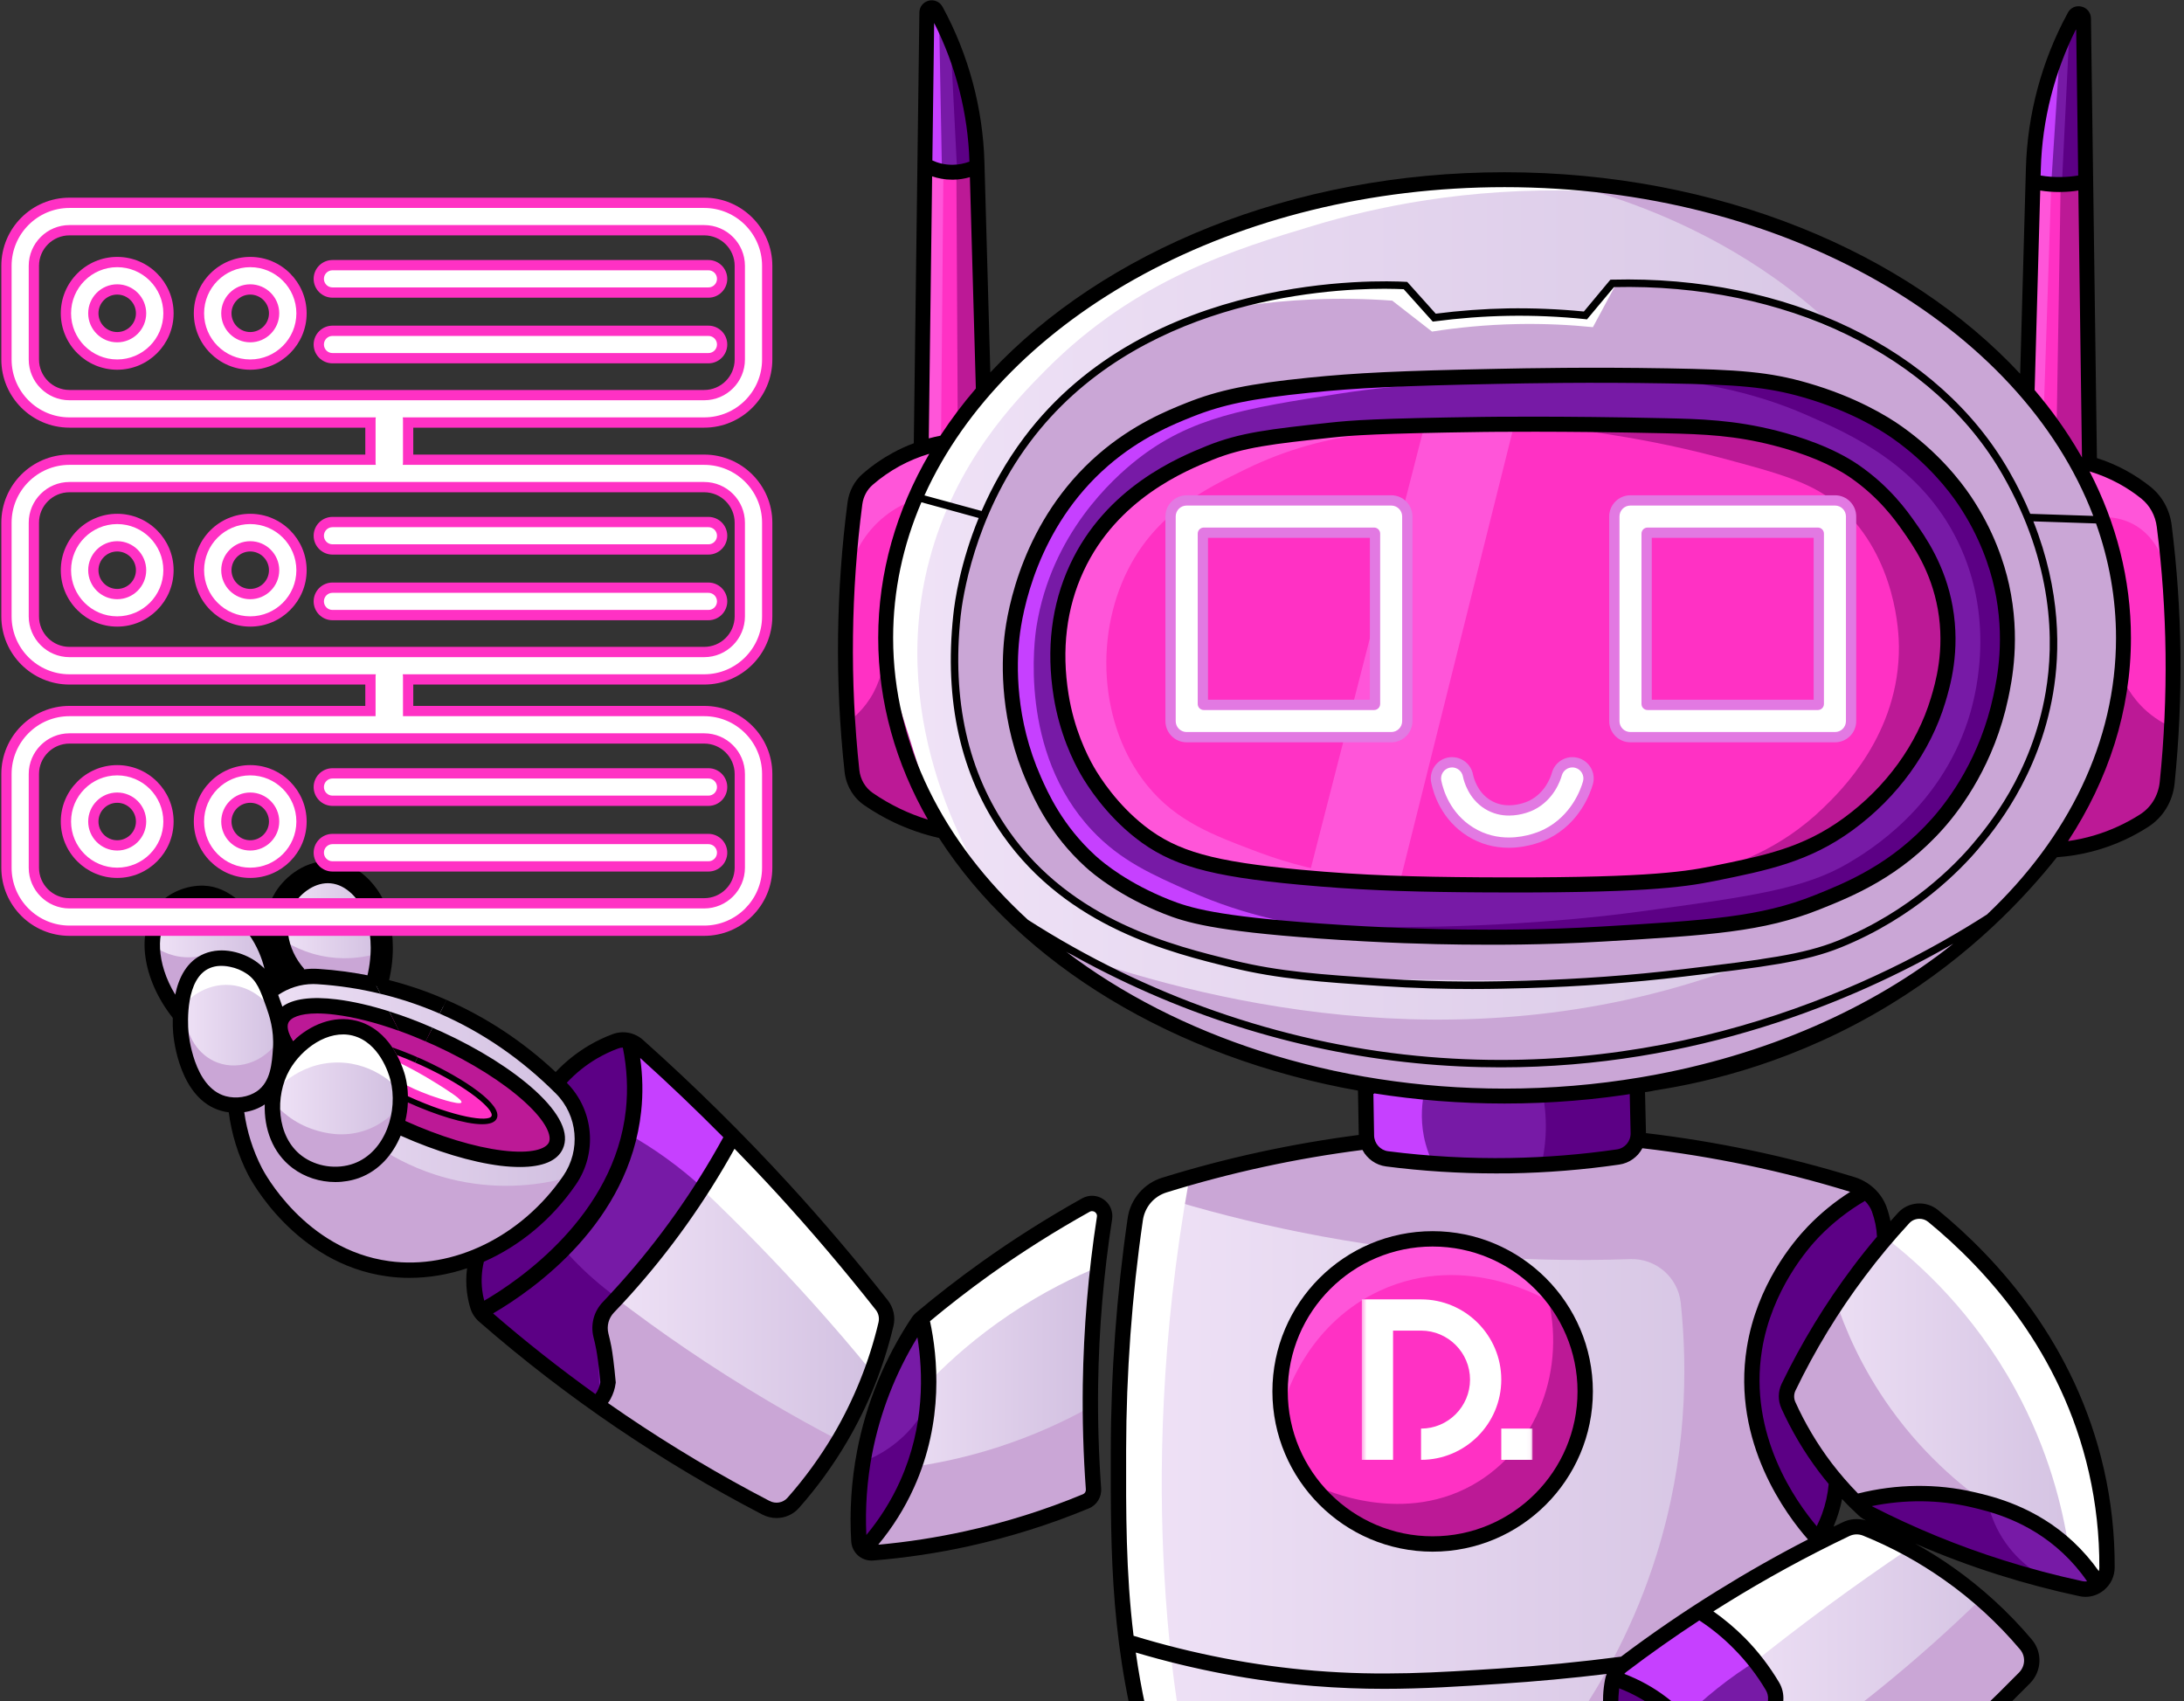 <svg width="493" height="384" viewBox="0 0 493 384" fill="none" xmlns="http://www.w3.org/2000/svg">
<rect x="0" y="0" width="493" height="384" fill="#333333" stroke="none"/>
<g clip-path="url(#clip0_1716_3659)">
<path d="M258.656 269.67C254.768 288.566 251.681 312.583 252.535 340.352C253.094 358.534 255.234 374.794 257.932 388.723C261.088 401.216 266.24 416.453 274.911 432.685C279.614 441.49 284.588 449.154 289.39 455.72C294.725 459.528 302.473 464.172 312.555 467.566C326.179 472.151 338.137 472.457 345.724 472.041C351.549 444.104 357.373 416.167 363.197 388.23C363.592 384.742 363.987 381.254 364.382 377.766C379.31 367.729 394.238 357.693 409.167 347.657C404.999 333.508 400.831 319.358 396.663 305.208C397.156 300.781 398.628 292.782 403.77 284.28C408.901 275.796 415.284 270.783 418.973 268.288C404.039 264.111 386.472 260.482 366.653 258.74C321.803 254.797 284.25 262.168 258.656 269.67Z" fill="url(#paint0_linear_1716_3659)"/>
<path d="M405.843 321.201C410.088 327.157 414.333 333.113 418.578 339.069C424.09 338.386 430.592 337.985 437.861 338.312C443.194 338.553 448.047 339.145 452.339 339.892C455.543 341.442 459.064 343.382 462.737 345.815C467.871 349.215 472.054 352.752 475.373 355.95C475.47 346.906 474.451 328.131 463.659 307.907C453.859 289.543 440.663 278.719 433.385 273.554C428.883 277.27 423.789 282.096 418.775 288.23C411.269 297.411 406.505 306.388 403.474 313.403C404.264 316.002 405.054 318.602 405.843 321.201Z" fill="url(#paint1_linear_1716_3659)"/>
<path d="M384.422 364.111C389.318 360.333 395.328 356.246 402.487 352.396C408.543 349.139 414.263 346.674 419.368 344.795C425.95 347.125 435.396 351.369 444.935 359.208C451.651 364.726 456.484 370.442 459.842 375.101C454.119 381.117 447.941 387.263 441.283 393.463C430.402 403.594 419.704 412.502 409.496 420.314C406.446 411.714 403.397 403.115 400.348 394.516C400.48 390.04 400.611 385.565 400.743 381.09C395.302 375.43 389.862 369.77 384.422 364.111Z" fill="url(#paint2_linear_1716_3659)"/>
<path d="M208.442 297.64C213.609 293.181 219.778 288.392 227 283.688C234.423 278.854 241.484 275.07 247.797 272.105C246.937 286.975 246.462 302.478 246.481 318.568C246.488 325.168 246.579 331.663 246.744 338.049C240.086 340.847 232.245 343.643 223.315 345.946C213.044 348.594 203.676 349.984 195.674 350.684C199.163 346.379 204.925 338.118 207.915 326.203C211.068 313.636 209.603 303.128 208.442 297.64Z" fill="url(#paint3_linear_1716_3659)"/>
<path d="M164.874 257.627C169.14 261.092 173.604 265.084 178.102 269.67C187.659 279.414 194.767 289.183 200.018 297.706C199.003 303.987 196.575 313.897 190.146 324.36C185.419 332.053 180.074 337.529 175.931 341.142C162.308 333.31 148.685 325.479 135.062 317.647C135.637 315.213 136.148 312.137 136.246 308.565C136.347 304.897 135.983 301.724 135.522 299.22C139.473 294.557 143.489 289.516 147.5 284.083C154.272 274.911 160.011 265.999 164.874 257.627Z" fill="url(#paint4_linear_1716_3659)"/>
<path d="M199.425 138.771C199.214 146.409 199.858 159.087 205.546 173.322C209.858 184.114 215.57 192.05 219.959 197.212C230.509 207.39 269.796 242.829 331.114 246.571C379.144 249.501 414.933 231.413 429.042 223.273C436.576 218.585 446.822 211.054 456.683 199.581C465.833 188.936 471.532 178.525 475.044 170.756C477.492 163.674 480.612 151.562 479.19 136.599C477.009 113.645 465.478 98.055 460.434 91.979C454.694 84.866 446.89 76.684 436.544 69.011C413.437 51.872 389.854 46.317 376.129 44.266C362.408 41.348 341.504 38.621 316.504 42.028C296.487 44.757 280.331 50.534 268.922 55.651C259.503 59.099 237.501 68.605 219.959 91.584C205.73 110.223 201.119 128.97 199.425 138.771Z" fill="url(#paint5_linear_1716_3659)"/>
<path d="M53.916 257.1C55.407 261.407 60.19 273.333 72.606 280.792C77.579 283.779 82.373 285.208 86.032 285.926C89.693 286.538 98.127 287.441 107.75 283.688C116.814 280.153 122.246 274.316 124.598 271.447C125.6 270.506 130.695 265.528 130.915 257.495C131.104 250.612 127.592 245.879 126.572 244.596C121.254 239.411 111.196 230.97 96.167 225.642C83.63 221.198 72.603 220.682 65.63 220.904C63.095 222.819 58.055 227.18 54.969 234.593C50.656 244.953 53.071 254.285 53.916 257.1Z" fill="url(#paint6_linear_1716_3659)"/>
<path d="M65.762 239.069C64.65 240.516 58.559 248.889 62.866 256.969C65.39 261.704 71.011 265.453 77.082 264.603C85.154 263.474 88.18 255.029 88.665 253.679C89.08 252.519 91.651 244.954 87.085 238.542C86.51 237.734 82.786 232.506 76.687 232.487C70.833 232.47 67.149 237.264 65.762 239.069Z" fill="url(#paint7_linear_1716_3659)"/>
<path d="M42.169 237.982C43.669 243.33 44.813 247.409 48.486 249.039C52.642 250.882 58.203 248.779 61.024 245.485C67.785 237.588 61.876 219.25 53.028 217.351C49.074 216.502 44.478 218.924 42.169 222.188C38.996 226.672 40.54 232.176 42.169 237.982Z" fill="url(#paint8_linear_1716_3659)"/>
<path d="M39.75 226.679C34.629 222.22 32.883 215.362 35.225 209.782C36.835 205.948 40.565 202.263 44.965 201.885C51.532 201.321 59.189 208.158 60.102 218.93C56.204 215.413 50.642 214.618 46.216 216.89C40.52 219.813 39.793 226.231 39.75 226.679Z" fill="url(#paint9_linear_1716_3659)"/>
<path d="M66.83 220.393C65.81 219.284 62.941 215.872 62.702 210.835C62.516 206.921 63.855 200.682 68.996 198.232C73.274 196.194 78.17 197.738 81.017 199.829C86.499 203.855 88.289 212.775 84.716 221.595C78.754 221.195 72.792 220.794 66.83 220.393Z" fill="url(#paint10_linear_1716_3659)"/>
<path d="M331.246 392.672C345.496 383.182 363.945 384.863 374.813 395.568C387.739 408.299 387.744 431.632 372.576 445.848C368.163 445.843 356.344 445.22 345.908 436.804C333.509 426.806 327.991 409.782 331.246 392.672Z" fill="url(#paint11_linear_1716_3659)"/>
<path d="M402.603 397.317C409.444 392.666 416.629 387.401 424.005 381.452C432.655 374.476 440.346 367.544 447.136 360.914C451.371 365.643 455.606 370.372 459.842 375.101C449.867 385.58 438.563 396.408 425.801 407.195C420.301 411.845 414.855 416.212 409.496 420.314C407.198 412.648 404.9 404.983 402.603 397.317Z" fill="#CAA6D6"/>
<path d="M414.277 293.247C416.405 299.739 420.117 308.621 426.749 317.892C435.027 329.464 444.353 336.751 450.696 340.941C448.032 339.226 440.298 334.756 430.142 335.853C425.397 336.365 421.653 337.927 419.166 339.245C413.712 331.329 408.257 323.414 402.802 315.498C406.627 308.081 410.452 300.664 414.277 293.247Z" fill="#CAA6D6"/>
<path d="M206.937 330.964C212.216 330.168 218.3 328.879 224.897 326.773C233.343 324.078 240.405 320.755 246 317.644C246.349 324.029 246.699 330.415 247.048 336.801C237.009 341.844 223.613 346.901 207.386 348.775C203.301 349.246 199.4 349.474 195.712 349.523C199.453 343.337 203.195 337.15 206.937 330.964Z" fill="#CAA6D6"/>
<path d="M138.588 292.698C148.815 300.554 160.399 308.552 173.411 316.246C178.835 319.453 184.167 322.406 189.376 325.126C185.085 330.581 180.795 336.036 176.504 341.49C162.435 333.375 148.366 325.259 134.298 317.144C134.34 311.865 134.931 305.602 136.717 298.772C137.281 296.618 137.914 294.592 138.588 292.698Z" fill="#CAA6D6"/>
<path d="M58.665 264.997C57.019 260.008 55.373 255.019 53.726 250.03C55.822 249.265 57.917 248.5 60.012 247.735C59.99 248.477 59.893 256.508 66.673 261.58C73.626 266.782 81.529 264.171 82.163 263.949C83.909 262.702 85.656 261.455 87.402 260.208C91.001 262.366 96.359 265.002 103.266 266.494C113.746 268.757 122.507 267.245 127.322 266.028C125.719 268.764 122.929 272.742 118.383 276.372C115.146 278.956 111.998 280.583 109.553 281.61C106.327 283.23 100.638 285.546 93.239 285.801C88.216 285.974 84.041 285.142 81.116 284.304C77.823 283.257 72.064 280.938 66.598 275.773C62.47 271.874 60.042 267.8 58.665 264.997Z" fill="#CAA6D6"/>
<path d="M61.733 248.858C63.002 250.34 66.093 253.533 71.188 255.082C73.011 255.637 77.373 256.896 82.463 255.144C86.493 253.757 88.953 251.18 90.021 249.906C89.347 252.65 88.674 255.394 88 258.138C87.312 259.264 85.863 261.301 83.286 262.927C80.421 264.735 77.664 265.089 76.326 265.172C72.884 264.05 69.441 262.927 65.999 261.805C65.085 260.558 64.004 258.811 63.155 256.566C61.982 253.462 61.743 250.697 61.733 248.858Z" fill="#CAA6D6"/>
<path d="M41.903 229.027C41.977 233.92 44.852 238.229 49.037 239.827C54.259 241.821 60.717 239.286 63.53 233.592C62.557 237.459 61.584 241.325 60.611 245.191C60.008 245.951 58.433 247.717 55.747 248.559C53.994 249.108 52.468 249.045 51.556 248.933C50.421 248.757 48.693 248.344 46.842 247.287C44.48 245.939 43.066 244.198 42.352 243.171C42.202 238.456 42.052 233.742 41.903 229.027Z" fill="#CAA6D6"/>
<path d="M34.494 213.412C35.473 214.139 38.007 215.815 41.678 216.056C45.059 216.278 47.612 215.165 48.706 214.608C46.28 218.367 43.855 222.126 41.429 225.884C40.181 225.402 38.934 224.92 37.687 224.438C36.623 220.762 35.558 217.087 34.494 213.412Z" fill="#CAA6D6"/>
<path d="M62.906 211.566C64.851 212.93 68.79 215.301 74.331 216.057C78.951 216.686 82.724 215.925 84.907 215.308C84.843 217.404 84.78 219.5 84.716 221.596C78.543 221.046 72.371 220.497 66.199 219.948C65.659 219.029 65.112 217.981 64.602 216.805C63.77 214.884 63.245 213.096 62.906 211.566Z" fill="#CAA6D6"/>
<path d="M420.163 268.452C416.552 271.599 412.948 274.739 409.337 277.878C408.989 301.046 408.649 324.214 408.301 347.381C399.795 352.848 391.296 358.323 382.798 363.79C374.972 384.514 370.448 388.744 367.734 388.512C367.069 388.451 365.159 388.01 361.842 387.739C359.452 387.538 357.496 387.523 356.259 387.538C362.29 378.638 369.095 366.435 373.913 351.016C380.743 329.201 380.997 309.254 379.406 294.13C378.796 288.335 373.818 284.002 367.994 284.207C355.71 284.641 342.301 284.405 327.972 283.121C300.219 280.631 276.726 274.886 258.523 269.047C274.685 265.359 290.854 261.67 307.016 257.974C328.405 255.268 356.266 254.332 387.832 260.224C399.655 262.428 410.458 265.297 420.163 268.452Z" fill="#CAA6D6"/>
<path d="M239.44 214.51C270.036 225.459 328.787 240.873 389.676 219.262C408.208 212.684 431.526 204.027 443.178 181.247C460.405 147.565 439.012 108.658 434.4 100.269C410.072 56.022 363.194 43.796 353.038 41.394C361.528 41.626 371.782 42.656 383.121 45.434C389.708 47.048 395.626 48.998 400.832 51.022C408.64 53.936 417.665 58.015 427.173 63.794C433.154 67.429 438.399 71.172 442.938 74.769C448.63 79.32 455.022 85.218 461.298 92.73C464.813 96.938 467.79 101.051 470.306 104.912C473.55 111.599 476.945 120.32 479.058 130.845C480.163 136.349 480.739 141.457 480.994 146.026C479.873 153.745 477.608 163.635 472.872 174.399C470.075 180.756 466.963 186.175 463.992 190.663C460.404 195.703 455.622 201.562 449.374 207.475C442.275 214.195 435.308 219.068 429.518 222.542C421.374 227.493 411.473 232.625 399.834 237.01C377.376 245.471 357.064 247.908 342.262 248.385C325.315 246.394 311.409 243.84 301.402 241.749C287.466 238.838 280.246 237.294 271.119 233.617C256.611 227.774 246.054 220.076 239.44 214.51Z" fill="#CAA6D6"/>
<path d="M245.426 85.421C252.968 79.448 259.672 76.339 263.386 74.645C284.198 65.153 306.783 64.264 317.117 64.293C319.412 66.82 321.707 69.348 324.002 71.876C329.791 71.229 336.18 70.796 343.085 70.753C348.405 70.72 353.408 70.923 358.052 71.277C360.08 68.799 362.109 66.322 364.138 63.844C368.975 63.7 375.167 63.847 382.273 64.866C385.536 65.335 393.54 66.639 403.449 70.183C412.268 73.338 426.202 78.483 439.523 91.132C444.093 95.471 451.187 102.337 456.458 113.708C457.531 116.021 463.206 128.615 462.701 144.693C461.781 173.979 440.8 200.676 415.999 211.851C409.202 214.913 400.076 216.167 381.824 218.675C359.694 221.716 343.554 221.48 314.765 221.059C299.614 220.837 291.752 220.292 282.444 218.526C275.233 217.157 264.855 214.619 253.409 209.246C245.647 205.603 241.639 202.649 240.338 201.663C237.797 199.739 231.884 194.946 226.618 187.245C218.552 175.448 216.816 163.861 215.992 157.91C215.502 154.374 213.434 137.605 220.831 118.597C223.709 111.201 227.115 105.794 228.988 103.032C231.185 99.792 236.485 92.502 245.426 85.421Z" fill="#CAA6D6"/>
<path d="M395.344 375.702C400.767 371.355 406.478 366.953 412.481 362.531C418.66 357.98 424.728 353.717 430.65 349.728C426.614 347.934 422.578 346.14 418.543 344.347C407.169 350.935 395.795 357.522 384.422 364.11C388.062 367.974 391.703 371.838 395.344 375.702Z" fill="white"/>
<path d="M425.777 279.49C433.365 285.343 445.441 296.231 454.887 313.506C462.517 327.461 465.588 340.383 466.935 349.086C469.729 351.78 472.523 354.474 475.317 357.168C475.292 345.874 473.658 330.047 466.427 313.047C462.034 302.717 456.076 289.183 441.941 279.191C437.816 276.275 434.022 274.386 431.314 273.204C429.468 275.299 427.622 277.395 425.777 279.49Z" fill="white"/>
<path d="M158.469 268.415C166.618 276.149 174.994 284.679 183.422 294.061C188.033 299.195 192.383 304.276 196.485 309.274C197.732 305.133 198.979 300.993 200.227 296.852C188.442 283.777 176.658 270.702 164.874 257.627C162.739 261.223 160.604 264.819 158.469 268.415Z" fill="white"/>
<path d="M210.254 311.37C214.656 306.89 220.49 301.694 227.915 296.702C235.442 291.641 242.55 288.17 248.42 285.776C248.569 280.987 248.719 276.198 248.869 271.408C244.197 273.58 239.211 276.191 234.052 279.341C223.788 285.606 215.524 292.363 209.057 298.498C209.456 302.789 209.855 307.079 210.254 311.37Z" fill="white"/>
<path d="M268.475 265.921C261.871 302.63 261.612 333.173 262.788 354.824C264.457 385.552 269.309 403.73 270.87 409.303C276.303 428.697 283.542 444.127 289.479 455.002C282.145 443.328 274.811 431.654 267.477 419.979C264.138 409.845 261.51 401.254 259.595 394.785C255.115 379.656 254.185 374.981 253.608 371.437C252.224 362.936 252.07 356.05 252.111 349.585C252.29 321.556 256.295 276.257 256.751 271.159C260.659 269.413 264.567 267.667 268.475 265.921Z" fill="white"/>
<path d="M61.035 247.411C61.616 246.644 67.012 239.771 76.301 239.827C84.883 239.878 90.022 245.802 90.744 246.663C90.443 244.609 89.651 241.183 87.302 237.683C85.954 235.675 84.475 234.211 83.261 233.193C80.243 232.819 77.224 232.444 74.206 232.07C72.407 232.779 69.738 234.102 67.171 236.56C62.947 240.607 61.53 245.31 61.035 247.411Z" fill="white"/>
<path d="M41.728 226.533C42.141 226.065 46.019 221.823 52.055 222.342C57.358 222.798 60.339 226.586 60.811 227.207C59.663 224.488 58.516 221.769 57.368 219.05C53.302 218.501 49.236 217.952 45.17 217.403C44.023 220.447 42.875 223.49 41.728 226.533Z" fill="white"/>
<path d="M357.282 43.073C330.906 42.234 310.007 46.868 296.613 50.897C279.123 56.16 256.511 62.963 236.247 83.326C229.107 90.5 215.628 104.373 209.805 126.33C199.803 164.048 220.164 196.302 224.573 202.96C214.425 193.144 209.261 183.377 206.612 177.217C190.406 139.525 211.015 103.374 212.851 100.272C219.031 89.829 226.124 83.166 231.158 78.436C246.084 64.414 260.709 57.87 270.271 53.691C300.143 40.637 325.637 40.467 331.735 40.52C342.285 40.614 351.065 41.876 357.282 43.073Z" fill="white"/>
<path d="M273.464 70.255C282.722 68.485 293.352 67.298 305.094 67.461C308.258 67.505 311.32 67.644 314.274 67.86C317.267 70.188 320.26 72.516 323.254 74.844C328.879 73.959 335.346 73.288 342.511 73.148C348.767 73.026 354.491 73.33 359.573 73.847C361.402 70.446 363.23 67.045 365.059 63.645C364.561 63.686 364.063 63.727 363.564 63.769C361.727 66.272 359.889 68.775 358.052 71.277C353.267 70.532 347.555 69.987 341.114 70.055C334.391 70.126 328.467 70.847 323.553 71.751C321.491 69.423 319.429 67.095 317.367 64.767C311.569 64.425 304.727 64.439 297.112 65.266C287.827 66.274 279.854 68.225 273.464 70.255Z" fill="white"/>
<path d="M246.823 106.122C244.114 108.714 238.902 113.781 234.7 121.687C225.519 138.96 228.315 156.317 229.162 160.751C229.492 162.477 235.259 190.358 259.395 202.808C265.238 205.822 270.175 206.813 280.049 208.794C289.167 210.624 295.037 210.823 321.507 211.488C339.449 211.94 348.48 212.164 351.441 212.087C362.128 211.81 373.683 211.51 387.96 208.794C403.461 205.846 411.905 204.239 421.635 198.467C426.772 195.42 444.917 184.714 451.27 162.098C452.478 157.795 456.796 140.525 448.426 122.286C437.611 98.719 413.561 90.858 405.771 88.311C394.24 84.543 378.861 84.696 348.148 84.869C345.157 84.886 347.338 84.903 326.347 85.268C306.385 85.616 301.848 85.645 294.268 86.515C284.471 87.64 279.302 88.234 272.266 90.706C258.167 95.66 249.41 103.646 246.823 106.122Z" fill="#771AA6"/>
<path d="M250.561 118.04C247.927 120.861 244.077 125.686 241.479 132.585C236.531 145.721 239.507 157.379 240.776 162.079C243.392 171.76 248.251 178.685 251.745 182.799C254.085 184.819 257.867 187.782 262.999 190.499C268.282 193.295 276.748 196.758 297.682 198.396C305.857 199.036 311.811 199.075 322.032 199.054C367.531 198.964 379.384 197.939 392.714 195.04C401.633 193.1 406.212 192.066 412.062 188.919C415.953 186.827 433.714 177.275 438.519 156.54C441.658 142.992 437.623 131.758 435.656 127.221C430.751 115.909 422.798 109.55 419.17 106.984C416.109 105.122 411.155 102.386 404.691 100.074C390.723 95.076 379.823 95.677 358.097 95.862C330.987 96.093 337.069 95.251 323.019 95.73C281.706 97.14 270.024 103.026 263.855 106.918C257.527 110.911 253.118 115.255 250.561 118.04Z" fill="#FF31C4"/>
<path d="M209.889 37.883C209.1 59.206 208.31 80.529 207.52 101.852C209.297 101.325 211.074 100.799 212.851 100.272C215.812 96.06 218.774 91.848 221.735 87.636C221.209 71.118 220.682 54.599 220.156 38.08C216.734 38.014 213.312 37.949 209.889 37.883Z" fill="#FF31C4"/>
<path d="M459.249 42.423C458.657 57.954 458.065 73.486 457.472 89.017C462.207 94.811 466.942 100.605 471.677 106.398C471.418 84.678 471.158 62.958 470.898 41.238C467.015 41.633 463.132 42.028 459.249 42.423Z" fill="#FF31C4"/>
<path d="M211.469 100.074C208.636 100.867 204.465 102.421 200.215 105.602C197.519 107.621 195.521 109.747 194.095 111.525C191.451 124.127 189.539 140.388 191.133 159.107C191.749 166.334 192.808 173.002 194.095 179.048C195.497 180.419 197.773 182.316 201.005 183.786C204.97 185.591 208.552 185.924 210.679 185.958C206.849 178.842 201.856 167.314 200.412 152.394C197.974 127.186 207.177 107.878 211.469 100.074Z" fill="#FF31C4"/>
<path d="M470.306 104.911C474.115 113.694 481.4 133.886 477.156 159.027C474.738 173.352 469.407 184.375 465.172 191.486C468.208 191.043 472.405 190.094 477.018 187.932C482.2 185.504 485.914 182.48 488.272 180.232C489.34 173.215 490.14 165.485 490.444 157.133C491.037 140.812 489.579 126.393 487.482 114.487C485.97 112.741 483.403 110.201 479.585 108.103C475.922 106.09 472.545 105.273 470.306 104.911Z" fill="#FF31C4"/>
<path d="M304.721 284.64C294.71 290.211 291.695 301.275 290.901 304.186C289.976 307.579 286.051 324.003 297.416 336.96C306.271 347.055 319.882 349.888 331.178 347.227C333.049 346.786 348.456 342.874 355.067 327.483C360.117 315.727 357.947 302.132 350.329 292.735C336.946 276.226 313.94 281.54 311.632 282.073C307.968 282.92 305.681 284.106 304.721 284.64Z" fill="#FF31C4"/>
<path d="M90.544 254.081C94.549 256.621 101.487 260.203 110.587 260.816C113.125 260.987 124.041 261.723 125.554 257.748C127.196 253.433 116.871 245.901 111.261 241.808C102.65 235.527 88.827 225.443 71.823 227.852C68.549 228.316 65.941 229.132 64.302 229.723C64.814 232.317 65.325 234.911 65.837 237.506C66.532 236.245 68.128 233.806 71.15 232.23C71.585 232.003 76.99 229.288 81.888 231.856C83.308 232.599 84.438 233.657 85.555 235.186C90.161 241.485 90.552 250.313 90.544 254.081Z" fill="#FF31C4"/>
<path d="M194.426 348.697C194.081 342.424 194.281 333.206 197.121 322.555C199.89 312.168 204.152 304.232 207.498 299.007C208.87 303.394 210.738 311.488 209.094 321.357C206.612 336.261 197.731 345.551 194.426 348.697Z" fill="#771AA6"/>
<path d="M364.001 387.661C363.545 385.525 363.226 382.264 364.699 379.08C365.914 376.453 367.803 375.056 373.579 371.197C377.696 368.447 381.357 366.07 384.422 364.11C387.667 366.666 391.295 369.91 394.932 373.966C397.584 376.923 399.791 379.809 401.617 382.472C400.952 385.466 400.287 388.459 399.622 391.452C402.215 396.191 404.975 402.354 406.905 409.837C407.905 413.708 408.525 417.326 408.901 420.588C402.482 425.045 396.063 429.501 389.644 433.958C387.016 432.794 384.389 431.63 381.761 430.466C382.895 427.008 384.709 419.792 382.659 411.209C379.028 396.003 366.218 388.852 364.001 387.661Z" fill="#771AA6"/>
<path d="M308.224 245.601C308.186 250.551 308.149 255.501 308.111 260.451C316.452 261.635 325.894 262.5 336.262 262.663C348.744 262.859 359.972 261.998 369.644 260.707C369.393 255.937 369.141 251.168 368.89 246.399C348.668 246.133 328.446 245.867 308.224 245.601Z" fill="#771AA6"/>
<path d="M106.11 284.826C106.708 288.293 107.307 291.761 107.906 295.228C117.086 302.761 126.265 310.295 135.445 317.828C136.118 315.807 136.792 313.787 137.465 311.766C136.942 306.628 136.418 301.489 135.894 296.351C140.792 291.248 145.974 285.33 151.16 278.54C157.133 270.719 162.008 263.185 165.977 256.314C157.496 249.047 149.015 241.78 140.534 234.513C135.42 237.681 130.306 240.849 125.193 244.017C129.148 247.568 130.412 250.938 130.88 253.072C133.168 263.507 123.526 276.916 106.11 284.826Z" fill="#771AA6"/>
<path d="M421.585 269.485C418.558 271.072 402.63 279.802 397.339 298.745C393.018 314.216 398.372 327.261 400.258 331.672C403.432 339.097 407.69 344.325 410.66 347.462C411.982 343.147 413.304 338.832 414.626 334.516C412.507 332.106 410.135 329.027 407.891 325.237C405.9 321.873 404.456 318.704 403.401 315.957C406.176 309.275 409.777 301.81 414.476 293.956C418.032 288.013 421.673 282.757 425.177 278.166C423.98 275.273 422.783 272.379 421.585 269.485Z" fill="#771AA6"/>
<path d="M419.44 339.929C423.369 338.526 434.133 335.272 447.054 338.882C463.272 343.412 471.451 355.562 473.396 358.638C465.571 357.417 456.296 355.376 446.156 351.903C435.52 348.26 426.583 343.95 419.44 339.929Z" fill="#771AA6"/>
<path d="M208.276 37.872C208.969 26.066 209.661 14.259 210.354 2.452C212.901 6.81 215.877 12.899 217.987 20.562C219.966 27.751 220.574 34.115 220.681 38.971C216.546 38.605 212.411 38.239 208.276 37.872Z" fill="#771AA6"/>
<path d="M469.679 3.699C470.178 15.939 470.677 28.178 471.175 40.418C467.085 40.584 462.994 40.75 458.903 40.917C458.837 36.405 459.207 30.472 460.898 23.755C463.134 14.876 466.8 8.116 469.679 3.699Z" fill="#771AA6"/>
<path d="M125.891 244.668C127.354 242.805 130.234 239.68 134.871 237.583C137.418 236.432 139.764 235.921 141.557 235.688C141.989 240.41 142.421 245.133 142.854 249.856C141.623 255.244 140.392 260.632 139.162 266.02C135.32 271.483 131.479 276.946 127.637 282.409C130.081 285.14 132.984 287.982 136.418 290.74C137.408 291.536 138.391 292.283 139.361 292.985C137.815 295.114 136.268 297.243 134.722 299.371C134.971 305.183 135.221 310.996 135.47 316.808C129.184 311.885 122.898 306.963 116.612 302.04C113.851 299.513 111.091 296.985 108.33 294.457C108.131 291.397 107.931 288.337 107.732 285.278C115.215 278.892 122.698 272.506 130.182 266.12C130.415 261.198 130.647 256.275 130.88 251.353C129.217 249.124 127.554 246.896 125.891 244.668Z" fill="#5C0085"/>
<path d="M142.056 256.092C144.657 257.566 147.468 259.328 150.387 261.431C153.579 263.73 156.348 266.04 158.719 268.215C160.864 264.341 163.009 260.466 165.154 256.591C157.771 249.806 150.387 243.021 143.003 236.236C142.687 242.855 142.372 249.474 142.056 256.092Z" fill="#C640FF"/>
<path d="M321.368 247.176C320.908 249.754 320.588 253.705 321.807 258.188C322.224 259.721 322.753 261.07 323.304 262.229C318.464 261.73 313.625 261.231 308.786 260.732C308.985 255.743 309.185 250.755 309.385 245.766C313.379 246.236 317.374 246.706 321.368 247.176Z" fill="#C640FF"/>
<path d="M380.078 387.85C382.229 385.708 384.725 383.436 387.591 381.152C390.656 378.709 393.617 376.671 396.342 374.979C391.827 371.249 387.312 367.519 382.798 363.79C377.102 368.517 371.406 373.245 365.71 377.972C370.499 381.265 375.288 384.557 380.078 387.85Z" fill="#C640FF"/>
<path d="M194.632 330.005C196.593 329.273 199.115 328.082 201.698 326.112C206.274 322.623 208.698 318.481 209.88 316.034C209.747 318.188 209.614 320.341 209.481 322.495C207.7 327.782 205.067 334.001 201.1 340.53C199.103 343.816 197.043 346.728 195.038 349.285C194.903 342.859 194.767 336.432 194.632 330.005Z" fill="#5C0085"/>
<path d="M365.086 380.267C364.953 382.994 364.82 385.721 364.687 388.448C367.854 390.078 370.297 391.957 372.17 393.737C385.282 406.192 383.323 425.957 382.847 429.956C384.776 431.021 386.705 432.085 388.634 433.149C389.784 430.975 391.262 427.558 391.827 423.172C392.099 421.059 392.338 417.331 390.729 410.699C388.731 402.463 386.867 394.779 380.153 388.349C377.932 386.222 373.124 382.262 365.086 380.267Z" fill="#5C0085"/>
<path d="M421.062 270.111C422.392 273.204 423.723 276.298 425.053 279.391C421.439 283.644 417.547 288.783 413.778 294.856C409.248 302.156 405.978 309.056 403.601 315.012C407.06 321.231 410.519 327.451 413.978 333.67C413.894 334.259 413.794 334.858 413.678 335.466C412.925 339.413 411.631 342.847 410.186 345.744C407.656 343.088 404.207 338.897 401.405 333.072C399.053 328.18 394.092 315.764 397.614 300.843C402.268 281.125 418.273 271.694 421.062 270.111Z" fill="#5C0085"/>
<path d="M448.701 339.158C449.189 341.293 450.12 344.157 451.993 347.14C455.83 353.248 461.256 356.098 463.767 357.218C456.107 356.006 446.167 353.565 435.43 348.437C429.58 345.643 424.598 342.579 420.463 339.657C424.217 339.115 428.394 338.705 432.936 338.559C438.777 338.371 444.075 338.656 448.701 339.158Z" fill="#5C0085"/>
<path d="M353.212 248.036C351.505 247.98 349.889 247.837 348.373 247.636C348.797 250.059 349.096 253.132 348.872 256.666C348.731 258.896 348.408 260.889 348.024 262.603C355.025 262.021 362.026 261.439 369.027 260.857C368.961 255.918 368.894 250.979 368.828 246.04C364.673 247.247 359.358 248.236 353.212 248.036Z" fill="#5C0085"/>
<path d="M363.44 85.246C363.447 85.123 371.607 85.409 406.345 87.142C412.397 88.927 423.866 93.196 434.482 103.505C439.149 108.037 449.256 118.126 452.542 134.736C456.203 153.239 449.034 167.867 446.855 172.153C435.987 193.531 415.495 201.621 407.492 204.781C393.612 210.261 379.441 210.454 351.666 210.618C334.877 210.717 320.924 209.965 311.129 209.233C319.393 209.311 330.198 209.176 342.835 208.373C348.387 208.02 358.319 207.371 370.374 205.729C395.001 202.375 407.314 200.698 417.27 194.803C422.202 191.883 437.752 182.353 444.211 162.674C445.576 158.515 450.874 140.681 442.016 122.363C433.598 104.959 417.656 97.986 407.692 93.627C385.047 83.722 363.429 85.446 363.44 85.246Z" fill="#5C0085"/>
<path d="M300.828 209.67C292.975 208.887 281.459 206.879 268.7 201.239C260.088 197.432 252.975 194.288 246.549 187.469C229.828 169.728 233.573 143.891 233.977 141.372C237.319 120.53 251.197 108.054 256.577 103.805C268.858 94.105 281.327 92.149 302.126 88.888C318.477 86.324 332.181 86.225 341.43 86.585C337.616 86.359 332.029 86.09 325.274 85.994C301.555 85.659 289.696 85.492 276.183 89.736C268.215 92.239 255.142 96.523 244.603 108.594C237.797 116.389 234.505 124.617 232.929 128.65C230.831 134.017 227.995 141.481 227.99 151.549C227.988 154.893 228.296 165.774 234.575 177.641C242.477 192.573 254.791 199.54 259.62 202.187C277.251 211.851 294.336 210.521 300.828 209.67Z" fill="#C640FF"/>
<path d="M297.386 335.491C298.429 336.006 317.178 344.878 333.905 334.294C347.722 325.551 354.1 307.366 348.672 290.191C350.941 292.913 354.706 298.178 356.455 305.757C357.13 308.68 359.524 319.836 353.262 331.101C352.395 332.661 343.855 347.407 326.322 348.662C308.769 349.918 298.163 336.509 297.386 335.491Z" fill="#BC1996"/>
<path d="M290.027 315.985C290.831 313.469 295.879 298.515 311.58 291.289C331.101 282.305 349.322 293.444 350.643 294.283C348.809 291.662 345.084 287.084 338.819 283.656C333.156 280.557 328.167 279.902 326.996 279.765C326.428 279.698 316.064 278.624 306.491 284.405C290.581 294.012 290.042 314.59 290.027 315.985Z" fill="#FF55D9"/>
<path d="M478.609 151.849C479.355 153.815 481.047 157.453 484.696 160.629C487.087 162.711 489.488 163.87 491.181 164.521C490.55 169.909 489.918 175.297 489.286 180.685C486.574 182.911 482.494 185.751 477.018 187.933C472.651 189.673 468.693 190.478 465.638 190.862C468.898 185.55 472.625 178.255 475.317 169.11C477.219 162.648 478.16 156.766 478.609 151.849Z" fill="#BC1996"/>
<path d="M192.973 161.707C194.036 160.745 195.268 159.426 196.385 157.686C198.759 153.987 199.358 150.343 199.528 148.257C203.569 161.128 207.61 174 211.651 186.871C205.079 184.003 198.507 181.134 191.935 178.265C192.281 172.746 192.627 167.227 192.973 161.707Z" fill="#BC1996"/>
<path d="M215.892 39.347C215.992 58.106 216.091 76.864 216.191 95.623C218.054 93.162 219.916 90.7 221.779 88.239C220.881 71.776 219.983 55.312 219.085 38.849C218.02 39.015 216.956 39.181 215.892 39.347Z" fill="#BC1996"/>
<path d="M465.139 42.69C464.84 60.75 464.541 78.81 464.241 96.87C466.686 99.764 469.13 102.657 471.575 105.551C471.276 84.448 470.976 63.344 470.677 42.241C468.831 42.391 466.985 42.541 465.139 42.69Z" fill="#BC1996"/>
<path d="M192.095 127.453C192.925 125.065 194.965 120.321 199.728 116.527C201.879 114.814 204.009 113.753 205.714 113.085C207.86 109.592 210.005 106.1 212.15 102.608C210.725 102.43 209.071 102.383 207.26 102.633C200.056 103.626 195.485 108.61 193.891 110.54C193.292 116.178 192.693 121.815 192.095 127.453Z" fill="#FF55D9"/>
<path d="M475.067 116.726C476.731 116.74 479.016 117.022 481.353 118.223C488.59 121.941 489.509 130.96 489.585 131.843C488.637 125.557 487.689 119.271 486.741 112.984C481.154 110.091 475.566 107.197 469.978 104.304C471.675 108.445 473.371 112.585 475.067 116.726Z" fill="#FF55D9"/>
<path d="M209.356 38.874C210.554 39.198 211.751 39.523 212.948 39.847C212.774 59.628 212.599 79.409 212.424 99.19C211.077 99.44 209.73 99.689 208.383 99.939C208.708 79.584 209.032 59.229 209.356 38.874Z" fill="#FF55D9"/>
<path d="M463.019 42.092C462.47 58.73 461.921 75.368 461.373 92.006C460.25 90.784 459.128 89.561 458.005 88.339C458.504 72.774 459.003 57.208 459.502 41.643C460.674 41.792 461.847 41.942 463.019 42.092Z" fill="#FF55D9"/>
<path d="M214.62 10.287C215.094 19.616 215.568 28.946 216.041 38.275C217.039 38.2 218.037 38.125 219.035 38.05C218.935 34.109 218.835 30.168 218.736 26.227C217.364 20.914 215.992 15.6 214.62 10.287Z" fill="#5C0085"/>
<path d="M211.975 3.552C212.192 15.126 212.408 26.7 212.624 38.275C211.793 37.876 210.961 37.477 210.13 37.077C209.897 26.351 209.664 15.625 209.431 4.899C210.279 4.45 211.127 4.001 211.975 3.552Z" fill="#C640FF"/>
<path d="M465.064 10.138C464.399 20.382 463.734 30.626 463.069 40.87C461.971 40.77 460.874 40.67 459.776 40.57C460.175 34.683 460.574 28.796 460.973 22.909C462.337 18.652 463.701 14.395 465.064 10.138Z" fill="#C640FF"/>
<path d="M467.26 4.251C466.661 16.524 466.062 28.797 465.464 41.069C466.761 40.77 468.058 40.471 469.355 40.171C469.588 28.697 469.821 17.222 470.053 5.748C469.122 5.249 468.191 4.75 467.26 4.251Z" fill="#5C0085"/>
<path d="M91.517 248.035C92.106 248.265 98.521 250.76 103.454 252.113C104.972 252.53 106.751 252.948 109.029 252.974C109.848 252.983 110.524 252.939 110.974 252.899C110.999 251.914 111.024 250.928 111.049 249.943C107.445 247.436 103.84 244.929 100.236 242.422C97.479 240.901 94.723 239.379 91.966 237.857C90.303 237.446 88.641 237.034 86.978 236.623C85.993 235.665 82.32 232.326 76.551 231.933C69.636 231.462 64.986 235.583 64.178 236.323C64.02 236.019 62.608 233.199 64.028 230.586C64.591 229.551 65.392 228.928 65.924 228.59C68.269 228.308 70.614 228.025 72.959 227.742C78.945 229.093 84.932 230.445 90.919 231.796C94.91 233.243 98.901 234.689 102.892 236.136C106.06 238.169 109.228 240.202 112.396 242.235C113.967 243.656 115.265 244.862 116.213 245.752C117.627 247.081 118.702 248.147 120.852 250.28C122.814 252.225 123.07 252.515 123.397 253.086C123.841 253.862 125.145 256.144 124.183 258.324C123.675 259.476 122.745 260.122 122.237 260.42C117.123 260.145 112.01 259.871 106.896 259.597C101.233 257.95 95.571 256.304 89.909 254.658C90.445 252.45 90.981 250.242 91.517 248.035Z" fill="#BC1996"/>
<path d="M89.871 239.741C92.173 240.856 95.293 242.487 98.846 244.73C101.203 246.218 104.436 248.259 104.164 248.846C103.803 249.628 97.428 247.365 97.106 247.249C94.328 246.255 92.14 245.182 90.689 244.406C90.416 242.851 90.144 241.296 89.871 239.741Z" fill="white"/>
<path d="M352.464 96.034C352.392 97.042 367.184 97.695 387.786 103.169C402.189 106.996 409.512 109.02 415.471 114.452C428.199 126.056 428.62 143.223 428.645 145.824C428.835 165.722 415.403 178.667 411.433 182.493C392.686 200.56 368.058 199.286 363.39 198.956C367.278 199.316 373.011 199.569 379.853 198.807C387.452 197.96 406.954 195.786 422.209 180.846C426.502 176.642 440.233 163.195 439.621 144.028C438.894 121.299 418.439 104.32 402.204 99.127C393.888 96.468 384.032 96.054 374.066 95.635C363.447 95.189 352.526 95.17 352.464 96.034Z" fill="#BC1996"/>
<path d="M326.684 97.63C317.726 96.885 300.017 96.685 281.172 105.913C272.494 110.162 262.013 115.295 255.429 127.066C246.801 142.492 247.96 163.785 259.021 177.354C265.584 185.406 273.809 188.5 283.966 192.321C299.001 197.978 312.405 198.706 320.884 198.508C316.868 198.89 311.082 199.268 304.121 199.106C292.676 198.839 280.494 198.556 267.802 192.72C262.751 190.399 254.807 186.746 248.245 178.552C238.663 166.586 235.454 149.209 240.462 134.05C246.783 114.92 263.545 106.751 270.596 103.319C280.822 98.34 290.161 97.293 296.937 96.534C309.348 95.143 319.722 96.333 326.684 97.63Z" fill="#FF55D9"/>
<path d="M295.325 198.2C302.182 198.635 309.038 199.07 315.895 199.505C324.543 164.915 333.19 130.325 341.838 95.735C335.086 95.802 328.334 95.868 321.582 95.935C312.83 130.023 304.078 164.111 295.325 198.2Z" fill="#FF55D9"/>
<path d="M411.729 341.899C412.093 342.315 412.405 342.645 412.648 342.905L412.89 342.679L411.729 341.899Z" fill="#231F20"/>
<path d="M411.591 341.726C411.625 341.795 411.677 341.847 411.729 341.899C411.816 341.778 411.885 341.656 411.955 341.535C411.833 341.604 411.712 341.656 411.591 341.726Z" fill="#231F20"/>
<path d="M411.729 341.899C412.093 342.315 412.405 342.645 412.648 342.905L412.89 342.679L411.729 341.899Z" fill="#231F20"/>
<path d="M411.591 341.726C411.625 341.795 411.677 341.847 411.729 341.899C411.816 341.778 411.885 341.656 411.955 341.535C411.833 341.604 411.712 341.656 411.591 341.726Z" fill="#231F20"/>
<path d="M323.394 350.241C343.339 350.241 359.565 334.016 359.565 314.07C359.565 294.125 343.339 277.899 323.394 277.899C303.45 277.899 287.223 294.125 287.223 314.07C287.223 334.016 303.45 350.241 323.394 350.241ZM323.394 281.366C341.428 281.366 356.099 296.037 356.099 314.07C356.099 332.103 341.428 346.775 323.394 346.775C305.36 346.775 290.69 332.103 290.69 314.07C290.69 296.037 305.36 281.366 323.394 281.366Z" fill="black"/>
<path d="M193.468 327.537C195.53 316.757 199.707 306.584 205.86 297.33C206.102 296.966 206.397 296.637 206.743 296.342C211.44 292.391 216.345 288.595 221.336 285.025C228.667 279.774 236.396 274.887 244.281 270.485C245.824 269.636 247.678 269.722 249.117 270.727C250.382 271.594 251.092 272.998 251.092 274.506C251.092 274.731 251.075 274.956 251.04 275.199C249.117 287.555 248.059 300.137 247.886 312.615C247.782 320.362 248.007 328.213 248.562 335.925C248.718 337.901 247.591 339.738 245.772 340.483C237.037 344.105 227.921 346.965 218.684 349.01C211.613 350.569 204.369 351.644 197.125 352.233C197.004 352.25 196.865 352.25 196.744 352.25C195.634 352.25 194.56 351.869 193.711 351.124C192.792 350.309 192.238 349.2 192.151 347.97C191.735 341.107 192.186 334.244 193.468 327.537ZM217.939 345.613C226.968 343.637 235.893 340.83 244.455 337.277C244.888 337.104 245.148 336.67 245.113 336.185C244.541 328.352 244.316 320.414 244.42 312.563C244.611 299.929 245.668 287.174 247.609 274.661C247.713 274.038 247.314 273.691 247.141 273.57C246.968 273.466 246.517 273.223 245.98 273.518C238.198 277.85 230.573 282.668 223.346 287.833C218.788 291.108 214.282 294.592 209.932 298.214C211.648 306.186 213.121 320.743 206.31 335.786C204.23 340.396 201.527 344.712 198.251 348.663C204.872 348.074 211.475 347.034 217.939 345.613ZM195.565 346.479C198.65 342.753 201.198 338.698 203.156 334.348C208.788 321.87 208.372 309.704 207.09 301.853C202.099 310.016 198.667 318.854 196.865 328.178C195.721 334.192 195.27 340.344 195.565 346.479Z" fill="black"/>
<path d="M83.852 220.312L85.862 224.316C87.769 224.766 89.675 225.304 91.547 225.893C94.164 226.742 96.729 227.695 99.242 228.787L100.801 225.702C98.133 224.524 95.394 223.484 92.604 222.6C89.727 221.682 86.816 220.919 83.852 220.312Z" fill="black"/>
<path d="M87.873 228.302L88.532 229.619L90.074 232.686C92.05 233.38 94.043 234.177 96.07 235.061L97.63 231.976C94.32 230.52 91.044 229.29 87.873 228.302Z" fill="black"/>
<path d="M200.418 293.517C193.364 284.558 185.877 275.736 178.165 267.314C167.767 255.962 156.658 244.992 145.15 234.732C143.261 233.051 140.645 232.548 138.287 233.432C136.451 234.108 134.666 234.957 132.967 235.963C130.177 237.609 127.664 239.619 125.428 241.976C118.028 235.061 109.779 229.62 100.801 225.703L99.242 228.788C108.912 232.999 117.699 239.047 125.48 246.829C130.437 251.803 131.13 259.619 127.127 265.442C117.716 279.098 102.292 286.655 87.838 284.662C68.809 282.062 59.52 264.419 59.139 263.674C57.076 259.671 55.742 255.407 55.136 251.04C56.799 250.798 58.411 250.208 59.763 249.29C59.589 254.68 61.461 260.208 66.054 263.657C68.792 265.719 72.241 266.811 75.689 266.811C77.544 266.811 79.364 266.499 81.097 265.875C85.55 264.229 88.688 260.607 90.438 256.343C98.462 259.914 106.434 262.322 112.985 263.137C114.579 263.328 116.052 263.414 117.387 263.414C122.499 263.414 125.81 262.028 127.04 259.324C128.617 255.893 126.451 251.335 120.784 246.153C115.654 241.491 108.202 236.777 99.762 232.912C99.051 232.583 98.341 232.271 97.63 231.977L96.07 235.061C96.816 235.373 97.578 235.703 98.323 236.049C106.434 239.793 113.574 244.281 118.444 248.718C123.47 253.293 124.544 256.447 123.903 257.869C123.245 259.29 120.142 260.52 113.401 259.688C107.075 258.908 99.346 256.551 91.495 253.016C91.824 251.647 92.015 250.243 92.067 248.839C98.358 251.681 104.943 253.761 108.843 253.761C110.541 253.761 111.72 253.363 112.136 252.461C113.539 249.411 104.926 243.536 95.706 239.29C95.238 239.065 94.753 238.857 94.268 238.666L93.679 239.827C94.164 240.035 94.666 240.261 95.169 240.486C105.775 245.356 111.599 250.52 110.957 251.924C110.316 253.328 102.656 252.271 92.084 247.435C92.05 245.841 91.842 244.281 91.46 242.826C91.27 242.132 90.715 240.278 89.606 238.164C89.294 237.592 88.948 237.002 88.549 236.413C86.85 233.883 84.268 231.387 80.49 230.417C75.239 229.082 69.988 231.353 66.158 234.992C64.944 233.068 64.719 231.665 65.101 230.85C65.603 229.741 67.579 228.753 71.6 228.753C72.761 228.753 74.078 228.84 75.603 229.03C79.901 229.55 84.875 230.815 90.074 232.687L88.531 229.62L87.873 228.302V228.285C83.644 226.951 79.624 226.032 76.019 225.582C70.3 224.871 66.123 225.443 63.731 227.211C63.61 226.864 63.506 226.535 63.402 226.257C63.194 225.668 63.004 225.114 62.795 224.576C65.118 223.017 67.856 222.116 70.733 222.116C71.045 222.116 71.357 222.133 71.669 222.15C76.469 222.462 81.218 223.173 85.862 224.316L83.852 220.313C79.918 219.499 75.915 218.961 71.894 218.701C70.734 218.62 69.592 218.673 68.474 218.819C68.047 218.887 67.421 218.937 66.68 218.822C65.955 218.71 65.383 218.481 65 218.292C64.645 217.988 64.158 217.583 63.816 216.954C63.64 216.631 63.412 216.28 63.261 215.929C63.253 215.92 63.245 215.911 63.238 215.902C62.46 214.147 61.137 211.573 58.966 208.858C56.093 205.266 52.09 200.156 46.072 199.915C42.172 199.759 38.065 201.475 35.621 204.282C30.578 210.123 32.051 220.972 39.001 229.758C38.966 231.162 39.018 232.341 39.087 233.12C39.209 234.663 40.56 248.129 49.988 250.746C50.526 250.902 51.08 251.006 51.635 251.075C52.276 255.979 53.749 260.78 56.054 265.251C56.487 266.066 66.573 285.251 87.37 288.093C89.051 288.336 90.75 288.44 92.448 288.44C96.816 288.44 101.2 287.694 105.429 286.273C105.203 288.041 105.186 289.791 105.394 291.559C105.55 292.79 105.793 294.02 106.157 295.216C106.503 296.429 107.214 297.521 108.202 298.37C117.993 306.914 128.426 314.938 139.189 322.252C149.726 329.392 160.8 335.995 172.099 341.87C173.122 342.39 174.214 342.65 175.288 342.65C177.177 342.65 179.032 341.87 180.349 340.379C184.404 335.804 188.026 330.813 191.129 325.544C195.929 317.399 199.482 308.578 201.683 299.306C202.168 297.278 201.7 295.164 200.418 293.517ZM65.361 241.508C68.116 236.69 74.043 232.34 79.641 233.762C85.62 235.304 87.752 242.323 88.116 243.709C89.953 250.711 87.076 259.965 79.901 262.617C76.019 264.038 71.409 263.362 68.133 260.901C62.345 256.534 62.033 247.349 65.361 241.508ZM38.238 206.553C39.989 204.542 43.073 203.26 45.916 203.381C50.941 203.606 54.2 208.147 56.158 210.868C58.047 213.52 59.121 216.275 59.728 218.736C59.139 218.077 58.446 217.471 57.614 216.899C54.928 215.079 50.283 213.554 46.089 215.287C42.155 216.916 40.335 220.729 39.555 224.507C35.171 217.263 35.24 210.019 38.238 206.553ZM50.907 247.418C43.645 245.39 42.571 233.363 42.536 232.843C42.38 230.85 41.843 220.781 47.406 218.493C50.127 217.367 53.61 218.372 55.673 219.776C58.03 221.353 58.809 223.641 60.144 227.401C60.785 229.273 61.894 232.41 61.617 236.587C61.392 239.966 61.114 244.16 58.012 246.309C56.089 247.643 53.298 248.077 50.907 247.418ZM108.843 291.143C108.6 289.029 108.722 286.897 109.224 284.8C117.248 281.265 124.562 275.286 129.986 267.4C134.925 260.225 134.059 250.555 127.941 244.403C129.934 242.254 132.205 240.434 134.717 238.943C136.242 238.06 137.854 237.28 139.501 236.673C139.847 236.534 140.229 236.465 140.593 236.465C141.546 241.179 141.771 245.876 141.286 250.468C138.721 274.402 117.023 289.098 109.311 293.587C109.086 292.79 108.947 291.975 108.843 291.143ZM133.972 301.836C134.093 302.287 134.197 302.72 134.302 303.188C134.302 303.188 134.457 303.916 134.596 304.644C134.787 305.614 135.185 308.335 135.515 311.992C135.393 312.72 135.151 313.413 134.804 314.054C134.683 314.262 134.561 314.47 134.406 314.678C126.433 308.959 118.687 302.859 111.304 296.464C120.645 291.005 142.066 275.91 144.735 250.832C145.168 246.864 145.081 242.843 144.509 238.805C150.921 244.576 157.178 250.555 163.278 256.707C156.675 268.752 148.755 279.93 139.709 289.965C138.513 291.299 137.3 292.599 136.104 293.864C134.042 295.996 133.262 298.977 133.972 301.836ZM198.303 298.509C196.189 307.434 192.757 315.943 188.148 323.794C185.149 328.872 181.666 333.672 177.749 338.092C176.744 339.218 175.08 339.513 173.694 338.785C162.516 332.979 151.563 326.446 141.13 319.375C139.83 318.491 138.513 317.59 137.23 316.688C137.473 316.376 137.681 316.047 137.854 315.701C138.426 314.626 138.808 313.482 138.963 312.269L138.998 312.078L138.981 311.888C138.651 308.248 138.253 305.25 138.01 303.985C137.854 303.205 137.681 302.425 137.681 302.425C137.577 301.94 137.456 301.455 137.334 300.987C136.918 299.289 137.386 297.521 138.599 296.256C139.83 294.973 141.06 293.656 142.291 292.287C151.268 282.322 159.188 271.213 165.808 259.29C169.136 262.704 172.411 266.152 175.618 269.653C183.26 278.007 190.678 286.759 197.697 295.666C198.321 296.464 198.546 297.504 198.303 298.509Z" fill="black"/>
<path d="M88.549 236.413C88.948 237.002 89.294 237.592 89.606 238.163C90.888 238.631 92.258 239.186 93.679 239.827L94.268 238.666C93.783 238.441 93.28 238.215 92.778 238.025C91.356 237.436 89.935 236.881 88.549 236.413Z" fill="black"/>
<path d="M474.926 331.655C468.514 303.424 451.028 284.256 437.475 273.13C434.772 270.929 430.803 271.189 428.446 273.754C427.874 274.378 427.302 275.002 426.747 275.643C426.522 274.516 426.21 273.407 425.812 272.315C424.616 269.179 421.964 266.735 418.671 265.712C403.264 260.947 387.494 257.654 371.55 255.765V255.695L371.304 245.072H367.842L368.083 255.782C368.118 257.602 366.801 259.179 364.999 259.439C357.027 260.6 348.916 261.241 340.875 261.38C331.707 261.536 322.435 261.016 313.336 259.855C311.568 259.629 310.217 258.104 310.182 256.319L309.99 245.072H306.52L306.716 256.181C291.708 258.122 276.855 261.328 262.332 265.834C258.225 267.099 255.157 270.686 254.551 274.95C252.055 292.176 250.773 309.767 250.738 327.236C250.686 350.684 250.634 372.815 258.641 399.297C261.5 408.759 265.157 418.014 269.594 427.008C268.693 426.402 267.757 425.83 266.804 425.292C266.492 425.119 266.197 424.946 265.885 424.79C264.013 423.767 261.812 423.646 259.837 424.46C257.861 425.258 256.371 426.887 255.747 428.932C238.329 485.551 229.422 543.799 229.266 602.064C229.196 625.98 230.635 650.191 233.511 674.003C234.222 679.879 239.231 684.298 245.158 684.298H295.85C301.655 684.298 306.525 680.121 307.427 674.367C310.113 657.383 312.366 640.122 314.116 623.034C318.726 578.235 320.199 532.621 318.466 487.44C318.275 482.293 317.218 477.301 315.347 472.605L314.237 469.815C322.417 472.206 330.909 473.402 339.592 473.402C341.342 473.402 343.11 473.35 344.895 473.246C345.762 502.483 348.292 531.685 352.503 560.28C358.76 602.879 367.373 635.374 372 652.825C374.756 663.276 377.754 673.795 380.873 684.125C382.225 688.596 385.934 691.837 390.544 692.599C400.89 694.28 411.393 695.112 421.878 695.112C423.784 695.112 425.708 695.095 427.614 695.043C437.423 694.748 447.284 693.691 456.937 691.923C463.176 690.779 467.44 685.164 466.885 678.873C465.325 661.421 463.246 643.744 460.698 626.292C456.158 595.201 450.508 556.502 435.014 511.824C431.063 500.455 427.042 490.247 422.709 480.75C422.207 479.641 421.722 478.584 421.219 477.509V477.492C421.219 477.475 421.202 477.475 421.202 477.457L421.184 477.44C416.54 467.579 411.531 458.446 405.933 449.521C402.415 443.905 398.637 438.377 394.703 433.022C403.039 427.355 411.254 421.324 419.139 415.085C432.813 404.253 445.967 392.434 458.237 379.956C460.923 377.217 461.097 372.971 458.636 370.06C453.419 363.89 447.44 358.414 440.855 353.769C438.099 351.828 435.222 350.026 432.259 348.397C438.463 351.1 444.823 353.475 451.253 355.502C457.18 357.374 463.28 358.986 469.381 360.285C469.831 360.389 470.299 360.441 470.767 360.441C472.24 360.441 473.696 359.921 474.875 358.968C476.434 357.72 477.335 355.849 477.353 353.838C477.387 346.334 476.573 338.882 474.926 331.655ZM420.976 271.068C421.67 271.761 422.207 272.575 422.536 273.476C423.229 275.331 423.611 277.22 423.697 279.144C421.791 281.397 419.937 283.702 418.186 286.059C412.034 294.238 406.644 303.095 402.173 312.349C401.341 314.099 401.324 316.127 402.121 317.912C404.426 322.99 407.285 327.825 410.63 332.245C411.323 333.163 412.051 334.082 412.796 334.965C412.588 337.288 412.086 339.558 411.289 341.742C410.942 342.678 410.543 343.596 410.093 344.497C405.413 338.969 394.634 323.874 397.736 304.706C399.92 291.206 408.117 281.795 410.578 279.23C413.646 276.059 417.129 273.321 420.976 271.068ZM254.204 327.236C254.239 309.94 255.504 292.505 257.982 275.452C258.416 272.454 260.478 270.028 263.355 269.144C277.826 264.655 292.592 261.466 307.548 259.56C308.605 261.553 310.563 262.991 312.886 263.286C321.083 264.343 329.419 264.863 337.686 264.863C338.76 264.863 339.852 264.863 340.944 264.846C349.124 264.707 357.373 264.049 365.501 262.87C367.806 262.541 369.713 261.12 370.735 259.179C386.61 261.016 402.311 264.291 417.649 269.022C414.131 271.258 410.942 273.875 408.082 276.839C404.703 280.357 396.592 290.062 394.322 304.152C390.838 325.642 403.49 342.244 408.117 347.478C401.133 351.066 394.27 354.965 387.632 359.09C380.197 363.682 372.884 368.691 365.917 373.942C356.888 375.12 347.685 376.021 338.552 376.611C324.237 377.529 311.88 378.344 296.768 377.113C283.146 375.987 269.386 373.353 255.885 369.228C254.135 354.913 254.169 341.308 254.204 327.236ZM384.894 416.87C384.6 413.196 383.802 403.421 375.952 394.929C372.589 391.29 368.863 388.933 365.553 387.408C365.328 385.917 365.259 384.41 365.345 382.884C365.38 382.295 365.432 381.689 365.501 381.082C368.586 382.278 371.463 383.89 374.08 385.865C382.485 392.26 385.587 400.856 386.905 404.53C390.717 415.085 389.885 424.911 388.274 431.774C387.996 431.722 387.754 431.635 387.494 431.531C387.008 431.323 386.506 431.081 386.003 430.803C385.258 430.405 384.548 429.972 383.872 429.469C384.807 425.674 385.275 421.445 384.894 416.87ZM375.882 439.885C374.01 437.84 371.688 436.644 369.141 436.644C365.9 436.644 363.006 438.585 361.013 441.739C361.013 440.561 360.909 439.399 360.683 438.308C359.903 434.53 357.876 431.826 354.999 430.7C352.105 429.573 348.795 430.197 345.658 432.45C345.19 432.779 344.739 433.143 344.306 433.559C344.098 433.351 343.873 433.16 343.665 432.953C345.692 430.214 347.009 427.181 347.443 424.253C348.015 420.44 347.044 417.216 344.705 415.171C342.382 413.109 339.055 412.554 335.346 413.612C334.445 413.872 333.526 414.201 332.642 414.634C332.053 412.693 331.655 410.804 331.343 408.967C331.1 409.123 330.84 409.262 330.58 409.383C335.45 406.09 337.963 401.272 336.594 396.922C336.126 395.432 335.242 394.132 333.994 393.057C337.772 390.735 344.115 387.754 351.723 387.754C353.682 387.754 355.709 387.962 357.806 388.413C361.255 389.158 367.858 391.307 373.404 397.286C380.458 404.894 381.168 413.802 381.445 417.164C382.208 426.558 379.106 434.426 375.882 439.885ZM376.749 452.796C376.749 459.676 373.265 465.482 369.141 465.482C365.016 465.482 361.533 459.676 361.533 452.796C361.533 445.916 365.016 440.11 369.141 440.11C373.265 440.11 376.749 445.916 376.749 452.796ZM339.731 432.311C335.19 437.476 328.743 439.538 325.641 436.817C322.556 434.096 323.787 427.424 328.327 422.26C330.649 419.625 333.474 417.736 336.282 416.939C337.2 416.679 338.05 416.558 338.847 416.558C340.285 416.558 341.516 416.974 342.417 417.771C343.838 419.019 344.392 421.133 344.011 423.75C343.578 426.627 342.07 429.677 339.731 432.311ZM323.457 409.019C320.095 410.059 316.698 410.215 313.891 409.435C311.343 408.742 309.627 407.355 309.073 405.553C308.501 403.75 309.125 401.653 310.806 399.608C312.66 397.373 315.537 395.553 318.899 394.496C320.84 393.889 322.799 393.577 324.653 393.577C326.005 393.577 327.287 393.751 328.466 394.08C331.013 394.773 332.712 396.16 333.284 397.962C334.514 401.896 330.008 406.957 323.457 409.019ZM237.844 526.763C239.976 529.137 241.293 532.343 241.293 535.913C241.293 540.61 238.971 544.7 235.505 546.988C236.163 540.229 236.943 533.487 237.844 526.763ZM235.106 551.199L235.123 551.182C240.773 548.703 244.759 542.794 244.759 535.913C244.759 530.454 242.263 525.619 238.416 522.604C238.78 519.9 239.179 517.196 239.595 514.493C246.752 518.531 251.622 526.624 251.622 535.913C251.622 547.282 244.291 556.831 234.43 559.362C234.638 556.641 234.863 553.92 235.106 551.199ZM310.667 622.688C308.917 639.706 306.681 656.915 304.012 673.83C303.371 677.886 299.94 680.832 295.85 680.832H245.158C240.981 680.832 237.463 677.712 236.96 673.587C234.084 649.914 232.662 625.842 232.732 602.064C232.766 589.032 233.252 575.999 234.17 562.984C241.12 561.545 247.099 557.126 250.859 551.008C260.79 551.927 270.842 552.655 280.772 553.14C292.124 553.712 303.631 553.989 315.017 553.989H315.26C314.549 576.987 313.024 599.95 310.667 622.688ZM315.364 550.523C303.943 550.523 292.366 550.246 280.945 549.691C271.535 549.206 262.003 548.547 252.593 547.681C253.962 544.648 254.811 541.303 255.019 537.785C265.244 538.738 275.59 539.449 285.815 539.899C295.676 540.35 305.659 540.575 315.572 540.575C315.52 543.903 315.45 547.213 315.364 550.523ZM315.624 537.109C305.745 537.109 295.78 536.884 285.971 536.433C275.712 535.965 265.313 535.255 255.053 534.319C254.482 523.938 248.554 515.099 240.167 510.923C243.806 488.22 248.797 465.638 255.123 443.299C257.185 469.815 282.834 488.861 284.03 489.745C288.883 493.298 297.895 499.883 305.849 499.883C307.929 499.883 309.939 499.433 311.776 498.375C313.111 497.595 314.272 496.556 315.26 495.239C315.693 509.172 315.814 523.141 315.624 537.109ZM314.983 487.37V487.388C314.064 491.339 312.383 494.025 310.043 495.36C303.076 499.381 291.17 490.663 286.075 486.955C284.81 486.019 255.088 463.922 258.762 434.894C259.057 432.658 259.525 430.422 260.201 428.238C260.478 428.013 260.807 427.805 261.154 427.667C262.159 427.251 263.285 427.32 264.239 427.84C264.516 427.996 264.81 428.152 265.088 428.308C268.017 429.972 270.807 431.982 273.355 434.252C275.954 438.984 278.762 443.645 281.777 448.203C286.439 455.222 292.799 460.837 300.148 464.407C302.47 465.534 304.879 466.574 307.305 467.492C308.172 467.822 309.056 468.151 309.939 468.445L312.123 473.905C313.839 478.168 314.792 482.691 314.983 487.37ZM308.536 464.251C306.213 463.368 303.891 462.362 301.655 461.288C294.862 457.978 288.987 452.796 284.671 446.28C274.654 431.202 267.012 415.05 261.951 398.291C259.282 389.47 257.532 381.099 256.388 373.006C269.646 376.94 283.112 379.47 296.491 380.562C302.106 381.013 307.357 381.203 312.435 381.203C321.256 381.203 329.627 380.666 338.777 380.06C346.75 379.54 354.774 378.794 362.676 377.841C362.52 378.24 362.399 378.656 362.312 379.089C362.087 380.285 361.931 381.515 361.879 382.711C361.827 383.786 361.844 384.878 361.914 385.952C360.631 385.519 359.487 385.224 358.552 385.016C345.9 382.261 335.311 387.945 330.615 391.134C330.216 390.978 329.818 390.856 329.384 390.735C325.953 389.782 321.846 389.938 317.859 391.203C313.873 392.451 310.407 394.652 308.137 397.407C305.676 400.371 304.827 403.629 305.763 406.593C306.681 409.556 309.246 411.74 312.955 412.78C314.428 413.196 316.04 413.386 317.686 413.386C319.905 413.386 322.209 413.04 324.48 412.312C325.78 411.896 327.01 411.411 328.154 410.821C328.483 412.641 328.951 414.53 329.575 416.471C328.206 417.459 326.906 418.637 325.727 419.972C322.244 423.923 320.442 428.446 320.442 432.346C320.442 435.188 321.395 437.684 323.353 439.417C324.965 440.821 327.01 441.496 329.228 441.496C333.145 441.514 337.668 439.417 341.429 435.587C341.602 435.76 341.793 435.933 341.966 436.089C340.701 437.736 339.627 439.642 338.812 441.722C337.772 444.408 337.218 447.164 337.218 449.763C337.218 450.942 337.339 452.103 337.564 453.195C338.344 456.973 340.355 459.676 343.249 460.803C343.717 460.976 344.185 461.115 344.67 461.219C344.705 464.078 344.739 466.92 344.826 469.78C332.244 470.508 320.026 468.653 308.536 464.251ZM344.497 457.579C342.746 456.886 341.481 455.084 340.961 452.501C340.372 449.642 340.753 446.262 342.036 442.987C343.318 439.711 345.328 436.956 347.685 435.258C349.193 434.183 350.684 433.628 352.053 433.628C352.642 433.628 353.214 433.715 353.734 433.923C355.484 434.616 356.749 436.419 357.286 439.001C357.858 441.86 357.477 445.24 356.195 448.515C354.912 451.791 352.919 454.546 350.545 456.245C348.413 457.787 346.264 458.255 344.497 457.579ZM348.136 461.132C349.609 460.803 351.1 460.109 352.573 459.052C354.722 457.51 356.611 455.292 358.066 452.675V452.796C358.066 455.725 358.569 458.446 359.47 460.785C354.011 467.336 350.666 474.563 348.656 481.253C348.379 474.546 348.205 467.839 348.136 461.132ZM353.647 542.724L364.964 542.187C364.531 544.041 364.306 545.982 364.306 547.975C364.306 549.553 364.444 551.095 364.721 552.603C363.058 552.689 361.359 552.759 359.644 552.811C358.066 552.863 356.507 552.897 354.964 552.915C354.496 549.518 354.046 546.121 353.647 542.724ZM457.267 626.795C459.797 644.178 461.877 661.803 463.419 679.185C463.835 683.691 460.767 687.695 456.313 688.509C446.834 690.259 437.146 691.282 427.51 691.577C415.361 691.923 403.109 691.126 391.098 689.168C387.806 688.63 385.154 686.308 384.184 683.119C381.081 672.842 378.101 662.34 375.345 651.942C370.735 634.542 362.174 602.185 355.935 559.778C355.761 558.651 355.606 557.507 355.449 556.381C356.853 556.363 358.292 556.329 359.748 556.277C361.74 556.225 363.681 556.138 365.588 556.034C368.985 566.381 378.725 573.867 390.18 573.867C402.589 573.867 412.97 565.115 415.483 553.452C420.838 553.4 426.228 553.053 431.548 552.464C435.395 552.048 439.26 551.459 443.073 550.748C450.282 578.963 453.939 603.953 457.267 626.795ZM367.772 547.975C367.772 535.619 377.823 525.567 390.18 525.567C402.554 525.567 412.606 535.619 412.606 547.975C412.606 560.35 402.554 570.401 390.18 570.401C377.823 570.401 367.772 560.35 367.772 547.975ZM442.206 547.386C438.55 548.062 434.841 548.599 431.167 549.015C426.141 549.57 421.063 549.934 415.985 549.986C416.037 549.327 416.072 548.651 416.072 547.975C416.072 544.7 415.465 541.581 414.339 538.686C418.463 538.634 422.623 538.478 426.713 538.218C430.924 537.958 435.17 537.595 439.382 537.109C440.387 540.593 441.323 544.007 442.206 547.386ZM418.152 479.19L418.169 479.208C422.987 489.45 427.423 500.507 431.739 512.968C434.2 520.091 436.418 527.006 438.411 533.747C434.46 534.163 430.456 534.51 426.505 534.752C421.947 535.047 417.302 535.203 412.692 535.238C408.256 527.404 399.833 522.101 390.18 522.101C379.21 522.101 369.799 528.981 366.056 538.652L353.231 539.276C351.463 524.475 350.164 509.554 349.314 494.58L349.488 494.597C350.372 486.227 353.179 474.425 361.22 464.182C363.214 467.146 366.004 468.948 369.141 468.948C375.345 468.948 380.215 461.86 380.215 452.796C380.215 452.605 380.215 452.415 380.197 452.224C386.073 452.415 391.324 455.69 396.852 459.139C404.998 464.217 412.138 470.924 418.134 479.138V479.156C418.134 479.173 418.152 479.173 418.152 479.19ZM403.005 451.375C406.124 456.331 409.036 461.34 411.808 466.522C407.788 462.588 403.403 459.139 398.689 456.193C392.849 452.536 386.835 448.81 379.868 448.741C379.522 446.626 378.88 444.685 377.997 443.022C379.73 440.318 381.515 436.938 382.849 432.987C383.352 433.299 383.854 433.594 384.374 433.871C384.964 434.183 385.553 434.46 386.125 434.703C387.078 435.119 388.083 435.327 389.071 435.327C389.972 435.327 390.873 435.154 391.722 434.807C395.691 440.162 399.469 445.725 403.005 451.375ZM392.658 430.232C392.45 430.37 392.26 430.509 392.052 430.63C391.774 430.821 391.497 431.011 391.22 431.202L392.069 430.561C393.49 423.351 393.889 413.681 390.163 403.352C388.742 399.383 385.414 390.129 376.177 383.11C373.3 380.909 370.094 379.141 366.662 377.824C366.818 377.633 366.992 377.477 367.182 377.339C372.485 373.301 377.979 369.436 383.594 365.762C386.419 367.616 389.053 369.765 391.41 372.174C394.183 374.964 396.61 378.119 398.62 381.515C398.984 382.139 399.157 382.85 399.105 383.578L398.481 392.018C398.395 393.196 398.62 394.375 399.105 395.449C400.96 399.487 402.554 403.681 403.819 407.927C405.032 411.965 405.985 416.124 406.627 420.284C402.034 423.698 397.372 427.025 392.658 430.232ZM438.861 356.611C445.205 361.065 450.958 366.351 455.984 372.295C457.284 373.821 457.197 376.074 455.759 377.529C443.61 389.903 430.56 401.619 416.973 412.364C414.599 414.253 412.19 416.107 409.746 417.944C409.105 414.235 408.221 410.544 407.147 406.939C405.829 402.537 404.183 398.187 402.259 394.011C401.999 393.456 401.895 392.867 401.947 392.278L402.554 383.838C402.658 382.399 402.329 380.978 401.601 379.748C399.435 376.108 396.852 372.729 393.889 369.731C391.705 367.53 389.313 365.519 386.766 363.717C387.667 363.145 388.551 362.59 389.452 362.036C398.464 356.438 407.874 351.291 417.458 346.716C418.446 346.248 419.555 346.213 420.578 346.629C427.042 349.246 433.194 352.608 438.861 356.611ZM413.888 344.601C414.114 344.047 414.339 343.492 414.547 342.92C415.084 341.43 415.517 339.905 415.812 338.345C417.008 339.645 418.273 340.892 419.573 342.088C420.023 342.504 420.508 342.833 421.063 343.111C421.115 343.128 421.15 343.163 421.202 343.18C419.469 342.677 417.597 342.816 415.968 343.596C415.275 343.925 414.581 344.255 413.888 344.601ZM470.109 356.906C464.112 355.623 458.116 354.029 452.293 352.192C442.12 348.986 432.137 344.896 422.64 340.026C422.605 340.009 422.571 339.991 422.536 339.957C430.006 338.431 437.683 338.501 444.91 340.182C449.104 341.17 457.787 343.197 465.672 350.58C467.7 352.487 469.554 354.618 471.131 356.941C470.802 356.993 470.455 356.975 470.109 356.906ZM473.765 354.636C472.084 352.244 470.16 350.043 468.046 348.05C459.485 340.026 449.832 337.773 445.707 336.82C437.198 334.827 428.151 334.931 419.417 337.114C417.268 334.931 415.257 332.591 413.403 330.165C410.214 325.936 407.476 321.344 405.275 316.474C404.894 315.642 404.911 314.671 405.309 313.857C409.677 304.793 414.928 296.145 420.959 288.138C424.079 283.962 427.458 279.924 430.993 276.093C431.6 275.435 432.432 275.106 433.281 275.106C433.992 275.106 434.685 275.331 435.274 275.816C448.393 286.578 465.343 305.139 471.547 332.435C473.124 339.385 473.921 346.577 473.887 353.821C473.887 354.098 473.852 354.376 473.765 354.636Z" fill="black"/>
<path d="M492.203 147.417C492.086 137.802 491.412 128.086 490.217 118.556C489.779 115.07 488.078 111.989 485.451 109.884C483.734 108.503 481.865 107.274 479.911 106.197C477.807 105.052 475.618 104.109 473.344 103.402L471.997 4.157C471.981 2.877 471.139 1.799 469.893 1.496C468.63 1.176 467.384 1.732 466.778 2.877L466.676 3.079C460.884 13.755 457.651 25.811 457.314 37.951L456.018 84.374C430.491 56.911 387.84 38.877 339.632 38.877C291.609 38.877 249.109 56.76 223.549 84.054L222.219 36.621C221.882 24.481 218.649 12.408 212.873 1.732L212.755 1.53C212.149 0.402 210.886 -0.154 209.657 0.149C208.394 0.469 207.552 1.53 207.536 2.81L206.273 100.051C204.623 100.657 203.006 101.398 201.457 102.257C199.066 103.553 196.826 105.119 194.772 106.904C192.886 108.537 191.657 110.844 191.32 113.387C190.024 123.321 189.3 133.441 189.182 143.477C189.047 153.681 189.536 164.019 190.647 174.173C190.967 177.254 192.583 180.016 195.058 181.733C197.163 183.181 199.403 184.478 201.709 185.589C204.976 187.138 208.428 188.351 211.964 189.142C230.166 217.447 264.904 238.798 306.831 246.224V246.316C307.741 246.427 308.646 246.582 309.541 246.803C309.763 246.834 309.979 246.878 310.199 246.915V246.796C319.695 248.295 329.546 249.086 339.632 249.086C350.139 249.086 360.393 248.228 370.244 246.594C370.761 246.571 371.325 246.523 371.928 246.438C372.54 246.353 373.103 246.242 373.613 246.12C385.764 244.247 405.611 239.607 426.681 226.748C444.947 215.601 457.091 202.576 464.319 193.486C469.674 193.116 474.826 191.786 479.659 189.546C481.461 188.704 483.245 187.728 484.912 186.65C488.28 184.495 490.452 180.925 490.873 176.867C491.867 167.101 492.321 157.2 492.203 147.417ZM460.682 38.052C460.985 27.124 463.747 16.264 468.663 6.514L469.118 39.618C467.889 39.82 466.643 39.938 465.397 39.955C463.797 39.989 462.198 39.888 460.632 39.618L460.682 38.052ZM460.547 43.003C461.979 43.238 463.427 43.34 464.875 43.34C465.077 43.34 465.279 43.34 465.464 43.323C466.693 43.306 467.922 43.205 469.152 43.003L469.96 102.475L469.977 103.267C469.809 102.964 469.64 102.661 469.455 102.374C466.559 97.373 463.157 92.591 459.285 88.045L460.547 43.003ZM339.632 42.245C402.809 42.245 456.203 73.682 472.519 116.451L458.291 115.98C456.994 112.865 455.429 109.665 453.56 106.416C437.715 78.666 403.348 62.097 363.896 63.124L363.508 63.141L357.531 70.314C351.856 69.759 346.115 69.523 340.423 69.607C334.984 69.708 329.478 70.112 324.09 70.803L317.658 63.63L317.304 63.613C311.428 63.293 259.145 61.457 231.193 98.721C227.001 104.311 223.902 110.019 221.579 115.34L208.681 111.821C226.967 71.426 278.761 42.245 339.632 42.245ZM461.777 156.223C458.611 174.779 448.542 186.667 445.241 190.573C441.588 194.901 431.333 205.643 414.933 212.295C406.985 215.511 397.943 216.588 379.943 218.761C368.291 220.158 356.369 221.017 344.498 221.354C337.729 221.539 326.397 221.859 311.647 220.865C298.429 219.973 288.881 219.333 278.559 216.807C264.887 213.473 242.02 207.883 227.775 187.593C218.514 174.392 214.826 158.058 216.847 139.065C217.234 135.478 219.777 116.754 232.54 99.731C256.266 68.092 298.008 65.179 312.556 65.179C314.526 65.179 316.008 65.246 316.866 65.28L323.417 72.588L323.871 72.537C329.344 71.813 334.917 71.392 340.457 71.291C346.216 71.19 352.058 71.442 357.8 72.032L358.238 72.082L364.317 64.808C402.961 63.899 436.62 80.131 452.095 107.241C463.578 127.345 463.696 144.975 461.777 156.223ZM210.87 5.184C215.769 14.866 218.514 25.642 218.834 36.486C217.639 36.924 216.376 37.177 215.113 37.193C213.16 37.227 211.61 36.739 210.465 36.217L210.87 5.184ZM210.415 39.803C211.695 40.241 213.227 40.561 214.978 40.561H215.163C216.443 40.544 217.706 40.342 218.935 39.989L220.282 87.691C217.336 91.11 214.675 94.679 212.267 98.35C211.392 98.518 210.516 98.721 209.657 98.956L210.415 39.803ZM203.158 182.541C201.019 181.514 198.931 180.302 196.978 178.955C195.311 177.793 194.216 175.924 193.981 173.819C192.903 163.784 192.415 153.596 192.55 143.51C192.667 133.609 193.375 123.624 194.654 113.824C194.89 112.09 195.715 110.541 196.978 109.446C198.847 107.813 200.901 106.399 203.073 105.203C205.212 104.041 207.451 103.115 209.775 102.425C202.349 115.171 198.241 129.231 198.241 143.982C198.241 158.53 202.232 172.388 209.455 185C207.3 184.343 205.195 183.518 203.158 182.541ZM371.473 242.974C371.052 243.058 370.631 243.125 370.21 243.193C360.376 244.843 350.139 245.719 339.632 245.719C300.769 245.719 265.628 233.814 240.522 214.702C265.005 228.594 292.03 237.266 319.561 239.977C326.144 240.633 332.543 240.92 338.79 240.92C382.805 240.92 418.283 226.051 440.931 213.002C422.611 227.601 398.583 238.242 371.473 242.974ZM448.525 206.418C424.362 221.926 378.444 244.085 319.729 238.31C288.898 235.279 258.69 224.688 232.052 207.63C213.008 190.186 201.609 168.044 201.609 143.982C201.609 133.323 203.848 123.035 207.99 113.37L220.922 116.923C216.763 127.076 215.517 135.613 215.18 138.897C213.109 158.294 216.881 175.015 226.395 188.57C241.01 209.365 264.264 215.056 278.172 218.457C288.629 221 298.226 221.657 311.545 222.549C319.527 223.088 326.515 223.239 332.324 223.239C337.308 223.239 341.417 223.122 344.549 223.037C356.47 222.701 368.442 221.825 380.145 220.428C398.296 218.239 407.406 217.144 415.556 213.844C432.31 207.075 442.8 196.079 446.521 191.668C449.906 187.677 460.194 175.503 463.444 156.509C465.043 147.13 465.262 133.475 458.998 117.68L473.143 118.152C476.089 126.403 477.655 135.057 477.655 143.982C477.655 167.488 466.778 189.176 448.525 206.418ZM487.522 176.513C487.202 179.561 485.603 182.221 483.094 183.821C481.545 184.815 479.911 185.707 478.244 186.481C474.624 188.165 470.785 189.294 466.828 189.849C475.921 175.974 481.023 160.416 481.023 143.982C481.023 130.747 477.706 118.068 471.677 106.399C473.967 107.089 476.19 108.015 478.295 109.16C480.08 110.137 481.781 111.265 483.346 112.528C485.283 114.077 486.546 116.367 486.866 118.977C488.061 128.389 488.718 137.97 488.836 147.467C488.954 157.116 488.516 166.899 487.522 176.513Z" fill="black"/>
<path d="M368.028 166.393C366.033 166.393 364.411 164.77 364.411 162.775V116.572C364.411 114.578 366.033 112.955 368.028 112.955H414.231C416.225 112.955 417.848 114.578 417.848 116.572V162.775C417.848 164.77 416.225 166.393 414.231 166.393H368.028ZM371.9 120.242C371.789 120.242 371.698 120.333 371.698 120.445V158.902C371.698 159.014 371.789 159.105 371.9 159.105H410.358C410.469 159.105 410.561 159.014 410.561 158.902V120.445C410.561 120.333 410.469 120.242 410.358 120.242H371.9Z" fill="white"/>
<path d="M414.231 114.115C415.588 114.115 416.688 115.215 416.688 116.572V162.775C416.688 164.132 415.588 165.233 414.231 165.233H368.028C366.67 165.233 365.57 164.132 365.57 162.775V116.572C365.57 115.215 366.67 114.115 368.028 114.115H414.231ZM371.901 160.265H410.358C411.111 160.265 411.721 159.655 411.721 158.902V120.445C411.721 119.692 411.111 119.082 410.358 119.082H371.901C371.148 119.082 370.538 119.692 370.538 120.445V158.902C370.538 159.655 371.148 160.265 371.901 160.265ZM414.231 111.795H368.028C365.393 111.795 363.25 113.938 363.25 116.572V162.775C363.25 165.409 365.393 167.552 368.028 167.552H414.231C416.865 167.552 419.008 165.409 419.008 162.775V116.572C419.008 113.938 416.865 111.795 414.231 111.795ZM372.858 121.402H409.401V157.945H372.858V121.402Z" fill="#E279E2"/>
<path d="M340.575 190.198C337.441 190.198 334.538 189.382 331.948 187.773C326.332 184.283 324.665 178.675 324.21 176.426C323.812 174.456 325.091 172.53 327.06 172.132C327.297 172.085 327.536 172.061 327.774 172.061C329.504 172.061 331.01 173.289 331.353 174.982C331.562 176.013 332.497 179.534 335.795 181.582C337.233 182.477 338.861 182.93 340.636 182.93C343.353 182.93 345.529 181.866 345.768 181.746C349.761 179.74 351.114 175.86 351.435 174.718C351.879 173.153 353.323 172.061 354.949 172.061C355.279 172.061 355.608 172.106 355.928 172.196C357.862 172.739 358.993 174.756 358.452 176.69C357.925 178.559 355.694 184.916 349.045 188.254C348.402 188.578 344.962 190.198 340.575 190.198Z" fill="white"/>
<path d="M354.949 173.221C355.169 173.221 355.394 173.251 355.616 173.313C356.937 173.685 357.705 175.056 357.335 176.377C356.842 178.13 354.749 184.092 348.525 187.218C347.988 187.488 344.733 189.039 340.576 189.039C338.097 189.039 335.298 188.489 332.56 186.788C327.324 183.534 325.772 178.297 325.347 176.196C325.075 174.852 325.945 173.541 327.29 173.269C327.452 173.237 327.614 173.222 327.774 173.222C328.927 173.222 329.977 174.031 330.217 175.213C330.448 176.358 331.49 180.274 335.183 182.567C337.027 183.715 338.933 184.09 340.637 184.09C343.573 184.09 345.908 182.975 346.292 182.781C350.702 180.565 352.199 176.29 352.552 175.032C352.862 173.936 353.865 173.221 354.949 173.221ZM354.949 170.901C352.806 170.901 350.902 172.34 350.319 174.4C350.03 175.431 348.815 178.917 345.251 180.708C345.03 180.82 343.083 181.77 340.637 181.77C339.081 181.77 337.659 181.376 336.409 180.598C333.505 178.795 332.676 175.669 332.491 174.753C332.037 172.521 330.053 170.902 327.774 170.902C327.46 170.902 327.145 170.933 326.837 170.994C325.573 171.249 324.489 171.978 323.779 173.048C323.069 174.117 322.818 175.399 323.073 176.656C323.558 179.053 325.334 185.029 331.336 188.758C334.112 190.484 337.221 191.359 340.576 191.359C345.219 191.359 348.88 189.636 349.567 189.291C356.639 185.739 359.01 178.99 359.568 177.006C360.283 174.454 358.792 171.797 356.244 171.08C355.819 170.961 355.385 170.901 354.949 170.901Z" fill="#E279E2"/>
<path d="M329.693 213.204C323.805 213.145 312.277 212.882 297.506 211.826C274.079 210.149 267.658 208.221 262.666 206.228C252.906 202.333 247.069 197.555 245.013 195.681C237.007 188.388 233.519 180.509 231.843 176.721C225.741 162.938 226.02 150.101 226.73 143.676C227.382 137.777 230.833 117.375 247.909 102.562C255.714 95.792 263.501 92.668 267.685 90.989C274.988 88.06 281.959 86.614 295.311 85.258C306.243 84.148 315.838 83.697 338.092 83.25C344.739 83.116 358.571 82.837 376.394 83.143C392.577 83.422 399.427 83.939 408.096 86.449C418.883 89.573 425.965 93.901 429.227 96.202C437.515 102.047 442.573 108.588 444.85 111.968C450.057 119.688 452.427 127.072 453.5 131.908C456.199 144.067 454.1 153.95 453.31 157.67C450.201 172.321 442.857 182.289 438.756 186.926C428.98 197.981 418.076 202.344 410.861 205.233C398.007 210.377 385.956 211.094 361.945 212.521C347.892 213.355 336.875 213.265 330.293 213.21C330.1 213.208 329.899 213.206 329.693 213.204ZM250.139 105.129C233.995 119.133 230.728 138.46 230.111 144.049C229.439 150.135 229.173 162.291 234.952 175.345C236.535 178.92 239.827 186.358 247.303 193.167C249.223 194.917 254.685 199.381 263.926 203.07C268.66 204.961 274.809 206.792 297.749 208.434C312.949 209.522 324.723 209.75 330.321 209.81C336.86 209.864 347.805 209.954 361.727 209.127C385.387 207.721 397.255 207.016 409.597 202.076C416.514 199.309 426.966 195.124 436.208 184.674C440.087 180.287 447.036 170.853 449.982 156.965C450.802 153.11 452.719 144.084 450.181 132.644C449.172 128.095 446.938 121.146 442.031 113.868C439.883 110.682 435.11 104.512 427.266 98.98C424.179 96.802 417.459 92.701 407.15 89.715C398.854 87.312 392.179 86.816 376.337 86.543C358.568 86.235 344.788 86.516 338.16 86.649C316.013 87.094 306.479 87.541 295.655 88.64C282.497 89.977 276.008 91.314 268.952 94.145C264.954 95.749 257.51 98.735 250.139 105.129Z" fill="black"/>
<path d="M329.787 201.389C316.78 201.258 306.168 200.887 293.374 199.701C272.873 197.799 264.211 195.326 256.303 189.121C249.546 183.82 245.423 177.336 243.964 174.797C242.253 171.821 239.182 165.585 237.851 157.269C236.122 146.471 237.353 136.455 241.507 127.497C249.662 109.912 266.113 103.212 272.306 100.691L272.307 100.69C279.883 97.605 286.673 96.867 300.202 95.398C305.07 94.869 310.7 94.438 334.691 94.103C335.402 94.093 352.378 93.867 375.929 94.401C383.528 94.574 391.387 94.752 401.107 97.228C406.356 98.565 413.83 100.999 419.626 105.001C426.637 109.852 430.535 115.379 432.2 117.739C434.612 121.158 439.102 127.521 440.776 136.91C442.581 147.023 440.163 155.069 439.132 158.505C435.762 169.728 428.335 179.982 418.22 187.374C408.398 194.552 398.989 196.451 387.079 198.858C379.75 200.338 370.191 201.65 334.203 201.425C332.698 201.415 331.227 201.404 329.787 201.389ZM272.949 102.264L273.589 103.84C267.735 106.223 252.185 112.556 244.594 128.928C240.729 137.26 239.59 146.615 241.209 156.732C242.454 164.511 245.318 170.328 246.913 173.103C248.274 175.473 252.116 181.513 258.402 186.446C265.708 192.179 273.952 194.485 293.688 196.314C307.776 197.621 319.215 197.924 334.224 198.025C369.86 198.248 379.542 196.911 386.405 195.524C398.356 193.111 406.993 191.367 416.212 184.628C425.735 177.671 432.717 168.046 435.874 157.527C436.836 154.324 439.09 146.821 437.429 137.508C435.887 128.862 431.839 123.126 429.421 119.698C427.86 117.486 424.206 112.304 417.691 107.798C413.434 104.858 407.408 102.341 400.267 100.523C391.573 98.309 384.955 98.007 375.851 97.8C352.367 97.267 335.449 97.492 334.739 97.502C310.896 97.835 305.347 98.259 300.57 98.779C287.356 100.214 280.724 100.934 273.59 103.839L272.949 102.264Z" fill="black"/>
<path d="M267.853 166.393C265.859 166.393 264.236 164.77 264.236 162.775V116.572C264.236 114.578 265.859 112.955 267.853 112.955H314.056C316.051 112.955 317.674 114.578 317.674 116.572V162.775C317.674 164.77 316.051 166.393 314.056 166.393H267.853ZM271.727 120.242C271.615 120.242 271.523 120.333 271.523 120.445V158.902C271.523 159.014 271.615 159.105 271.727 159.105H310.184C310.296 159.105 310.386 159.014 310.386 158.902V120.445C310.386 120.333 310.296 120.242 310.184 120.242H271.727Z" fill="white"/>
<path d="M314.057 114.115C315.414 114.115 316.514 115.215 316.514 116.572V162.775C316.514 164.132 315.414 165.233 314.057 165.233H267.854C266.496 165.233 265.396 164.132 265.396 162.775V116.572C265.396 115.215 266.496 114.115 267.854 114.115H314.057ZM271.726 160.265H310.184C310.937 160.265 311.547 159.655 311.547 158.902V120.445C311.547 119.692 310.937 119.082 310.184 119.082H271.726C270.974 119.082 270.364 119.692 270.364 120.445V158.902C270.364 159.655 270.974 160.265 271.726 160.265ZM314.057 111.795H267.854C265.219 111.795 263.076 113.938 263.076 116.572V162.775C263.076 165.409 265.219 167.552 267.854 167.552H314.057C316.691 167.552 318.834 165.409 318.834 162.775V116.572C318.834 113.938 316.691 111.795 314.057 111.795ZM272.683 121.402H309.227V157.945H272.683V121.402Z" fill="#E279E2"/>
<path d="M66.83 220.393C62.039 214.969 61.145 207.681 64.335 202.633C66.22 199.651 70.209 196.45 74.887 196.895C79.798 197.363 82.664 201.582 83.343 202.583C83.701 203.11 84.835 204.86 85.588 208.32C86.154 210.917 86.822 215.929 84.934 222.466" stroke="black" stroke-width="5" stroke-miterlimit="10"/>
<path d="M26.457 82.296C20.075 82.296 14.882 77.104 14.882 70.722C14.882 64.34 20.075 59.148 26.457 59.148C32.839 59.148 38.031 64.34 38.031 70.722C38.031 77.104 32.839 82.296 26.457 82.296ZM26.457 65.334C23.486 65.334 21.069 67.751 21.069 70.722C21.069 73.693 23.486 76.11 26.457 76.11C29.428 76.11 31.845 73.693 31.845 70.722C31.845 67.751 29.428 65.334 26.457 65.334Z" fill="white"/>
<path d="M26.456 60.307C32.199 60.307 36.871 64.979 36.871 70.722C36.871 76.464 32.199 81.136 26.456 81.136C20.714 81.136 16.042 76.464 16.042 70.722C16.042 64.979 20.714 60.307 26.456 60.307ZM26.456 77.27C30.067 77.27 33.005 74.332 33.005 70.722C33.005 67.111 30.067 64.174 26.456 64.174C22.846 64.174 19.909 67.111 19.909 70.722C19.909 74.332 22.846 77.27 26.456 77.27ZM26.456 57.987C19.435 57.987 13.722 63.7 13.722 70.722C13.722 77.743 19.435 83.456 26.456 83.456C33.478 83.456 39.191 77.743 39.191 70.722C39.191 63.7 33.478 57.987 26.456 57.987ZM26.456 74.95C24.125 74.95 22.228 73.053 22.228 70.722C22.228 68.39 24.125 66.493 26.456 66.493C28.788 66.493 30.685 68.39 30.685 70.722C30.685 73.053 28.788 74.95 26.456 74.95Z" fill="#FF31C4"/>
<path d="M56.487 82.296C50.105 82.296 44.912 77.104 44.912 70.722C44.912 64.34 50.105 59.148 56.487 59.148C62.868 59.148 68.061 64.34 68.061 70.722C68.061 77.104 62.868 82.296 56.487 82.296ZM56.487 65.334C53.516 65.334 51.099 67.751 51.099 70.722C51.099 73.693 53.516 76.11 56.487 76.11C59.457 76.11 61.875 73.693 61.875 70.722C61.875 67.751 59.457 65.334 56.487 65.334Z" fill="white"/>
<path d="M56.486 60.307C62.228 60.307 66.901 64.979 66.901 70.722C66.901 76.464 62.228 81.136 56.486 81.136C50.744 81.136 46.072 76.464 46.072 70.722C46.072 64.979 50.744 60.307 56.486 60.307ZM56.486 77.27C60.097 77.27 63.034 74.332 63.034 70.722C63.034 67.111 60.097 64.174 56.486 64.174C52.876 64.174 49.938 67.111 49.938 70.722C49.938 74.332 52.876 77.27 56.486 77.27ZM56.486 57.987C49.464 57.987 43.752 63.7 43.752 70.722C43.752 77.743 49.464 83.456 56.486 83.456C63.508 83.456 69.221 77.743 69.221 70.722C69.221 63.7 63.508 57.987 56.486 57.987ZM56.486 74.95C54.155 74.95 52.258 73.053 52.258 70.722C52.258 68.39 54.155 66.493 56.486 66.493C58.818 66.493 60.714 68.39 60.714 70.722C60.714 73.053 58.818 74.95 56.486 74.95Z" fill="#FF31C4"/>
<path d="M75.053 66.036C73.347 66.036 71.96 64.649 71.96 62.943C71.96 61.237 73.347 59.85 75.053 59.85H159.915C161.621 59.85 163.008 61.237 163.008 62.943C163.008 64.649 161.621 66.036 159.915 66.036H75.053Z" fill="white"/>
<path d="M159.915 61.009C160.982 61.009 161.848 61.875 161.848 62.943C161.848 64.01 160.982 64.876 159.915 64.876H75.053C73.985 64.876 73.119 64.01 73.119 62.943C73.119 61.875 73.985 61.009 75.053 61.009H159.915ZM159.915 58.69H75.053C72.707 58.69 70.8 60.597 70.8 62.943C70.8 65.288 72.707 67.196 75.053 67.196H159.915C162.26 67.196 164.168 65.288 164.168 62.943C164.168 60.597 162.26 58.69 159.915 58.69Z" fill="#FF31C4"/>
<path d="M75.053 80.853C73.347 80.853 71.96 79.466 71.96 77.76C71.96 76.054 73.347 74.667 75.053 74.667H159.915C161.621 74.667 163.008 76.054 163.008 77.76C163.008 79.466 161.621 80.853 159.915 80.853H75.053Z" fill="white"/>
<path d="M159.915 75.827C160.982 75.827 161.848 76.692 161.848 77.76C161.848 78.828 160.982 79.693 159.915 79.693H75.053C73.985 79.693 73.119 78.828 73.119 77.76C73.119 76.692 73.985 75.827 75.053 75.827H159.915ZM159.915 73.507H75.053C72.707 73.507 70.8 75.415 70.8 77.76C70.8 80.105 72.707 82.013 75.053 82.013H159.915C162.26 82.013 164.168 80.105 164.168 77.76C164.168 75.415 162.26 73.507 159.915 73.507Z" fill="#FF31C4"/>
<path d="M26.457 140.281C20.075 140.281 14.882 135.088 14.882 128.706C14.882 122.324 20.075 117.132 26.457 117.132C32.839 117.132 38.031 122.324 38.031 128.706C38.031 135.088 32.839 140.281 26.457 140.281ZM26.457 123.318C23.486 123.318 21.069 125.735 21.069 128.706C21.069 131.677 23.486 134.094 26.457 134.094C29.428 134.094 31.845 131.677 31.845 128.706C31.845 125.735 29.428 123.318 26.457 123.318Z" fill="white"/>
<path d="M26.456 118.292C32.199 118.292 36.871 122.963 36.871 128.706C36.871 134.449 32.199 139.12 26.456 139.12C20.714 139.12 16.042 134.449 16.042 128.706C16.042 122.963 20.714 118.292 26.456 118.292ZM26.456 135.254C30.067 135.254 33.005 132.316 33.005 128.706C33.005 125.096 30.067 122.158 26.456 122.158C22.846 122.158 19.909 125.096 19.909 128.706C19.909 132.316 22.846 135.254 26.456 135.254ZM26.456 115.972C19.435 115.972 13.722 121.684 13.722 128.706C13.722 135.728 19.435 141.44 26.456 141.44C33.478 141.44 39.191 135.728 39.191 128.706C39.191 121.684 33.478 115.972 26.456 115.972ZM26.456 132.934C24.125 132.934 22.228 131.037 22.228 128.706C22.228 126.375 24.125 124.478 26.456 124.478C28.788 124.478 30.685 126.375 30.685 128.706C30.685 131.037 28.788 132.934 26.456 132.934Z" fill="#FF31C4"/>
<path d="M56.487 140.281C50.105 140.281 44.912 135.088 44.912 128.706C44.912 122.324 50.105 117.132 56.487 117.132C62.868 117.132 68.061 122.324 68.061 128.706C68.061 135.088 62.868 140.281 56.487 140.281ZM56.487 123.318C53.516 123.318 51.099 125.735 51.099 128.706C51.099 131.677 53.516 134.094 56.487 134.094C59.457 134.094 61.875 131.677 61.875 128.706C61.875 125.735 59.457 123.318 56.487 123.318Z" fill="white"/>
<path d="M56.486 118.292C62.228 118.292 66.901 122.963 66.901 128.706C66.901 134.449 62.228 139.12 56.486 139.12C50.744 139.12 46.072 134.449 46.072 128.706C46.072 122.963 50.744 118.292 56.486 118.292ZM56.486 135.254C60.097 135.254 63.034 132.316 63.034 128.706C63.034 125.096 60.097 122.158 56.486 122.158C52.876 122.158 49.938 125.096 49.938 128.706C49.938 132.316 52.876 135.254 56.486 135.254ZM56.486 115.972C49.464 115.972 43.752 121.684 43.752 128.706C43.752 135.728 49.464 141.44 56.486 141.44C63.508 141.44 69.221 135.728 69.221 128.706C69.221 121.684 63.508 115.972 56.486 115.972ZM56.486 132.934C54.155 132.934 52.258 131.037 52.258 128.706C52.258 126.375 54.155 124.478 56.486 124.478C58.818 124.478 60.714 126.375 60.714 128.706C60.714 131.037 58.818 132.934 56.486 132.934Z" fill="#FF31C4"/>
<path d="M75.053 124.021C73.347 124.021 71.96 122.634 71.96 120.928C71.96 119.222 73.347 117.835 75.053 117.835H159.915C161.621 117.835 163.008 119.222 163.008 120.928C163.008 122.634 161.621 124.021 159.915 124.021H75.053Z" fill="white"/>
<path d="M159.915 118.995C160.982 118.995 161.848 119.86 161.848 120.928C161.848 121.996 160.982 122.861 159.915 122.861H75.053C73.985 122.861 73.119 121.996 73.119 120.928C73.119 119.86 73.985 118.995 75.053 118.995H159.915ZM159.915 116.675H75.053C72.707 116.675 70.8 118.583 70.8 120.928C70.8 123.273 72.707 125.181 75.053 125.181H159.915C162.26 125.181 164.168 123.273 164.168 120.928C164.168 118.583 162.26 116.675 159.915 116.675Z" fill="#FF31C4"/>
<path d="M75.053 138.838C73.347 138.838 71.96 137.45 71.96 135.745C71.96 134.039 73.347 132.651 75.053 132.651H159.915C161.621 132.651 163.008 134.039 163.008 135.745C163.008 137.45 161.621 138.838 159.915 138.838H75.053Z" fill="white"/>
<path d="M159.915 133.811C160.982 133.811 161.848 134.676 161.848 135.744C161.848 136.812 160.982 137.678 159.915 137.678H75.053C73.985 137.678 73.119 136.812 73.119 135.744C73.119 134.676 73.985 133.811 75.053 133.811H159.915ZM159.915 131.491H75.053C72.707 131.491 70.8 133.399 70.8 135.744C70.8 138.089 72.707 139.997 75.053 139.997H159.915C162.26 139.997 164.168 138.089 164.168 135.744C164.168 133.399 162.26 131.491 159.915 131.491Z" fill="#FF31C4"/>
<path d="M15.679 210.079C7.838 210.079 1.459 203.703 1.459 195.866V174.709C1.459 166.872 7.838 160.496 15.679 160.496H83.62V153.358H15.679C7.838 153.358 1.459 146.978 1.459 139.137V117.98C1.459 110.143 7.838 103.767 15.679 103.767H83.62V95.37H15.679C7.838 95.37 1.459 88.99 1.459 81.149V59.999C1.459 52.158 7.838 45.778 15.679 45.778H158.961C166.803 45.778 173.183 52.158 173.183 59.999V81.149C173.183 88.99 166.803 95.37 158.961 95.37H92.126V103.767H158.961C166.803 103.767 173.183 110.143 173.183 117.98V139.137C173.183 146.978 166.803 153.358 158.961 153.358H92.126V160.496H158.961C166.803 160.496 173.183 166.872 173.183 174.709V195.866C173.183 203.703 166.803 210.079 158.961 210.079H15.679ZM15.679 166.682C11.249 166.682 7.645 170.283 7.645 174.709V195.866C7.645 200.292 11.249 203.893 15.679 203.893H158.961C163.392 203.893 166.996 200.292 166.996 195.866V174.709C166.996 170.283 163.392 166.682 158.961 166.682H15.679ZM15.679 109.953C11.249 109.953 7.645 113.554 7.645 117.98V139.137C7.645 143.567 11.249 147.172 15.679 147.172H158.961C163.392 147.172 166.996 143.567 166.996 139.137V117.98C166.996 113.554 163.392 109.953 158.961 109.953H15.679ZM15.679 51.965C11.249 51.965 7.645 55.569 7.645 59.999V81.149C7.645 85.579 11.249 89.183 15.679 89.183H158.961C163.392 89.183 166.996 85.579 166.996 81.149V59.999C166.996 55.569 163.392 51.965 158.961 51.965H15.679Z" fill="white"/>
<path d="M158.962 46.939C166.161 46.939 172.022 52.8 172.022 60V81.149C172.022 88.356 166.161 94.21 158.962 94.21H90.913C90.951 94.395 90.967 94.581 90.967 94.774V104.363C90.967 104.557 90.951 104.742 90.913 104.928H158.962C166.161 104.928 172.022 110.782 172.022 117.981V139.138C172.022 146.337 166.161 152.199 158.962 152.199H90.913C90.951 152.377 90.967 152.562 90.967 152.755V161.656H158.962C166.161 161.656 172.022 167.51 172.022 174.709V195.866C172.022 203.065 166.161 208.919 158.962 208.919H15.68C8.48 208.919 2.619 203.065 2.619 195.866V174.709C2.619 167.51 8.48 161.656 15.68 161.656H84.78V152.755C84.78 152.562 84.796 152.377 84.834 152.199H15.68C8.48 152.199 2.619 146.337 2.619 139.138V117.981C2.619 110.782 8.48 104.928 15.68 104.928H84.834C84.796 104.742 84.78 104.557 84.78 104.363V94.774C84.78 94.581 84.796 94.395 84.834 94.21H15.68C8.48 94.21 2.619 88.356 2.619 81.149V60C2.619 52.8 8.48 46.939 15.68 46.939H158.962ZM15.68 90.344H158.962C164.035 90.344 168.156 86.222 168.156 81.149V60C168.156 54.927 164.035 50.805 158.962 50.805H15.68C10.614 50.805 6.485 54.927 6.485 60V81.149C6.485 86.222 10.614 90.344 15.68 90.344ZM15.68 148.332H158.962C164.035 148.332 168.156 144.203 168.156 139.138V117.981C168.156 112.916 164.035 108.794 158.962 108.794H15.68C10.614 108.794 6.485 112.916 6.485 117.981V139.138C6.485 144.203 10.614 148.332 15.68 148.332ZM15.68 205.053H158.962C164.035 205.053 168.156 200.931 168.156 195.866V174.709C168.156 169.644 164.035 165.522 158.962 165.522H15.68C10.614 165.522 6.485 169.644 6.485 174.709V195.866C6.485 200.931 10.614 205.053 15.68 205.053ZM158.962 44.619H15.68C7.199 44.619 0.299 51.519 0.299 60V81.149C0.299 89.63 7.199 96.53 15.68 96.53H82.46V102.608H15.68C7.199 102.608 0.299 109.504 0.299 117.981V139.138C0.299 147.619 7.199 154.518 15.68 154.518H82.46V159.336H15.68C7.199 159.336 0.299 166.232 0.299 174.709V195.866C0.299 204.343 7.199 211.239 15.68 211.239H158.962C167.443 211.239 174.342 204.343 174.342 195.866V174.709C174.342 166.232 167.443 159.336 158.962 159.336H93.286V154.518H158.962C167.443 154.518 174.342 147.619 174.342 139.138V117.981C174.342 109.504 167.443 102.608 158.962 102.608H93.286V96.53H158.962C167.443 96.53 174.342 89.63 174.342 81.149V60C174.342 51.519 167.443 44.619 158.962 44.619ZM15.68 88.024C11.889 88.024 8.805 84.94 8.805 81.149V60C8.805 56.209 11.889 53.125 15.68 53.125H158.962C162.752 53.125 165.836 56.209 165.836 60V81.149C165.836 84.94 162.752 88.024 158.962 88.024H15.68ZM15.68 146.012C11.889 146.012 8.805 142.928 8.805 139.138V117.981C8.805 114.194 11.889 111.114 15.68 111.114H158.962C162.752 111.114 165.836 114.194 165.836 117.981V139.138C165.836 142.928 162.752 146.012 158.962 146.012H15.68ZM15.68 202.733C11.889 202.733 8.805 199.653 8.805 195.866V174.709C8.805 170.923 11.889 167.842 15.68 167.842H158.962C162.752 167.842 165.836 170.923 165.836 174.709V195.866C165.836 199.653 162.752 202.733 158.962 202.733H15.68Z" fill="#FF31C4"/>
<path d="M26.457 197.008C20.075 197.008 14.883 191.816 14.883 185.434C14.883 179.052 20.075 173.859 26.457 173.859C32.839 173.859 38.031 179.052 38.031 185.434C38.031 191.816 32.839 197.008 26.457 197.008ZM26.457 180.046C23.486 180.046 21.069 182.463 21.069 185.434C21.069 188.405 23.486 190.822 26.457 190.822C29.428 190.822 31.845 188.405 31.845 185.434C31.845 182.463 29.428 180.046 26.457 180.046Z" fill="white"/>
<path d="M26.456 175.019C32.199 175.019 36.871 179.691 36.871 185.434C36.871 191.176 32.199 195.848 26.456 195.848C20.714 195.848 16.042 191.176 16.042 185.434C16.042 179.691 20.714 175.019 26.456 175.019ZM26.456 191.982C30.067 191.982 33.005 189.044 33.005 185.434C33.005 181.823 30.067 178.886 26.456 178.886C22.846 178.886 19.909 181.823 19.909 185.434C19.909 189.044 22.846 191.982 26.456 191.982ZM26.456 172.699C19.435 172.699 13.722 178.412 13.722 185.434C13.722 192.455 19.435 198.168 26.456 198.168C33.478 198.168 39.191 192.455 39.191 185.434C39.191 178.412 33.478 172.699 26.456 172.699ZM26.456 189.662C24.125 189.662 22.228 187.765 22.228 185.434C22.228 183.102 24.125 181.205 26.456 181.205C28.788 181.205 30.685 183.102 30.685 185.434C30.685 187.765 28.788 189.662 26.456 189.662Z" fill="#FF31C4"/>
<path d="M56.487 197.008C50.105 197.008 44.912 191.816 44.912 185.434C44.912 179.052 50.105 173.859 56.487 173.859C62.868 173.859 68.061 179.052 68.061 185.434C68.061 191.816 62.868 197.008 56.487 197.008ZM56.487 180.046C53.516 180.046 51.099 182.463 51.099 185.434C51.099 188.405 53.516 190.822 56.487 190.822C59.457 190.822 61.875 188.405 61.875 185.434C61.875 182.463 59.457 180.046 56.487 180.046Z" fill="white"/>
<path d="M56.486 175.019C62.228 175.019 66.901 179.691 66.901 185.434C66.901 191.176 62.228 195.848 56.486 195.848C50.744 195.848 46.072 191.176 46.072 185.434C46.072 179.691 50.744 175.019 56.486 175.019ZM56.486 191.982C60.097 191.982 63.034 189.044 63.034 185.434C63.034 181.823 60.097 178.886 56.486 178.886C52.876 178.886 49.938 181.823 49.938 185.434C49.938 189.044 52.876 191.982 56.486 191.982ZM56.486 172.699C49.464 172.699 43.752 178.412 43.752 185.434C43.752 192.455 49.464 198.168 56.486 198.168C63.508 198.168 69.221 192.455 69.221 185.434C69.221 178.412 63.508 172.699 56.486 172.699ZM56.486 189.662C54.155 189.662 52.258 187.765 52.258 185.434C52.258 183.102 54.155 181.205 56.486 181.205C58.818 181.205 60.714 183.102 60.714 185.434C60.714 187.765 58.818 189.662 56.486 189.662Z" fill="#FF31C4"/>
<path d="M75.053 180.748C73.347 180.748 71.96 179.361 71.96 177.655C71.96 175.949 73.347 174.562 75.053 174.562H159.915C161.621 174.562 163.008 175.949 163.008 177.655C163.008 179.361 161.621 180.748 159.915 180.748H75.053Z" fill="white"/>
<path d="M159.915 175.721C160.983 175.721 161.848 176.587 161.848 177.654C161.848 178.722 160.983 179.588 159.915 179.588H75.053C73.985 179.588 73.12 178.722 73.12 177.654C73.12 176.587 73.985 175.721 75.053 175.721H159.915ZM159.915 173.401H75.053C72.707 173.401 70.8 175.309 70.8 177.654C70.8 180 72.707 181.908 75.053 181.908H159.915C162.26 181.908 164.168 180 164.168 177.654C164.168 175.309 162.26 173.401 159.915 173.401Z" fill="#FF31C4"/>
<path d="M75.053 195.565C73.347 195.565 71.96 194.178 71.96 192.472C71.96 190.766 73.347 189.379 75.053 189.379H159.915C161.621 189.379 163.008 190.766 163.008 192.472C163.008 194.178 161.621 195.565 159.915 195.565H75.053Z" fill="white"/>
<path d="M159.915 190.539C160.983 190.539 161.848 191.404 161.848 192.472C161.848 193.54 160.983 194.405 159.915 194.405H75.053C73.985 194.405 73.12 193.54 73.12 192.472C73.12 191.404 73.985 190.539 75.053 190.539H159.915ZM159.915 188.219H75.053C72.707 188.219 70.8 190.127 70.8 192.472C70.8 194.817 72.707 196.725 75.053 196.725H159.915C162.26 196.725 164.168 194.817 164.168 192.472C164.168 190.127 162.26 188.219 159.915 188.219Z" fill="#FF31C4"/>
<mask id="mask0_1716_3659" style="mask-type:luminance" maskUnits="userSpaceOnUse" x="307" y="292" width="39" height="39">
<path d="M345.96 292.118H307.407V330.672H345.96V292.118Z" fill="white"/>
</mask>
<g mask="url(#mask0_1716_3659)">
<path d="M320.776 329.514V322.462C326.874 322.462 331.834 317.502 331.834 311.404C331.834 305.306 326.874 300.345 320.776 300.345H314.459V329.514H307.407V293.293H320.776C330.762 293.293 338.887 301.417 338.887 311.404C338.887 321.39 330.762 329.514 320.776 329.514Z" fill="white"/>
<path d="M345.941 322.461H338.889V329.513H345.941V322.461Z" fill="white"/>
</g>
</g>
<defs>
<linearGradient id="paint0_linear_1716_3659" x1="252.392" y1="364.908" x2="418.973" y2="364.908" gradientUnits="userSpaceOnUse">
<stop stop-color="#F0E3F7"/>
<stop offset="1" stop-color="#D1BFE0"/>
</linearGradient>
<linearGradient id="paint1_linear_1716_3659" x1="403.474" y1="314.752" x2="475.379" y2="314.752" gradientUnits="userSpaceOnUse">
<stop stop-color="#F0E3F7"/>
<stop offset="1" stop-color="#D1BFE0"/>
</linearGradient>
<linearGradient id="paint2_linear_1716_3659" x1="384.422" y1="382.554" x2="459.842" y2="382.554" gradientUnits="userSpaceOnUse">
<stop stop-color="#F0E3F7"/>
<stop offset="1" stop-color="#D1BFE0"/>
</linearGradient>
<linearGradient id="paint3_linear_1716_3659" x1="195.674" y1="311.395" x2="247.797" y2="311.395" gradientUnits="userSpaceOnUse">
<stop stop-color="#F0E3F7"/>
<stop offset="1" stop-color="#D1BFE0"/>
</linearGradient>
<linearGradient id="paint4_linear_1716_3659" x1="135.062" y1="299.384" x2="200.018" y2="299.384" gradientUnits="userSpaceOnUse">
<stop stop-color="#F0E3F7"/>
<stop offset="1" stop-color="#D1BFE0"/>
</linearGradient>
<linearGradient id="paint5_linear_1716_3659" x1="199.392" y1="143.667" x2="479.547" y2="143.667" gradientUnits="userSpaceOnUse">
<stop stop-color="#F0E3F7"/>
<stop offset="1" stop-color="#D1BFE0"/>
</linearGradient>
<linearGradient id="paint6_linear_1716_3659" x1="52.476" y1="253.673" x2="130.923" y2="253.673" gradientUnits="userSpaceOnUse">
<stop stop-color="#F0E3F7"/>
<stop offset="1" stop-color="#D1BFE0"/>
</linearGradient>
<linearGradient id="paint7_linear_1716_3659" x1="61.345" y1="248.606" x2="89.76" y2="248.606" gradientUnits="userSpaceOnUse">
<stop stop-color="#F0E3F7"/>
<stop offset="1" stop-color="#D1BFE0"/>
</linearGradient>
<linearGradient id="paint8_linear_1716_3659" x1="40.324" y1="233.452" x2="63.951" y2="233.452" gradientUnits="userSpaceOnUse">
<stop stop-color="#F0E3F7"/>
<stop offset="1" stop-color="#D1BFE0"/>
</linearGradient>
<linearGradient id="paint9_linear_1716_3659" x1="34.202" y1="214.266" x2="60.102" y2="214.266" gradientUnits="userSpaceOnUse">
<stop stop-color="#F0E3F7"/>
<stop offset="1" stop-color="#D1BFE0"/>
</linearGradient>
<linearGradient id="paint10_linear_1716_3659" x1="62.685" y1="209.435" x2="86.569" y2="209.435" gradientUnits="userSpaceOnUse">
<stop stop-color="#F0E3F7"/>
<stop offset="1" stop-color="#D1BFE0"/>
</linearGradient>
<linearGradient id="paint11_linear_1716_3659" x1="330.328" y1="416.149" x2="384.247" y2="416.149" gradientUnits="userSpaceOnUse">
<stop stop-color="#F0E3F7"/>
<stop offset="1" stop-color="#D1BFE0"/>
</linearGradient>
<clipPath id="clip0_1716_3659">
<rect width="493" height="696" fill="white"/>
</clipPath>
</defs>
</svg>
